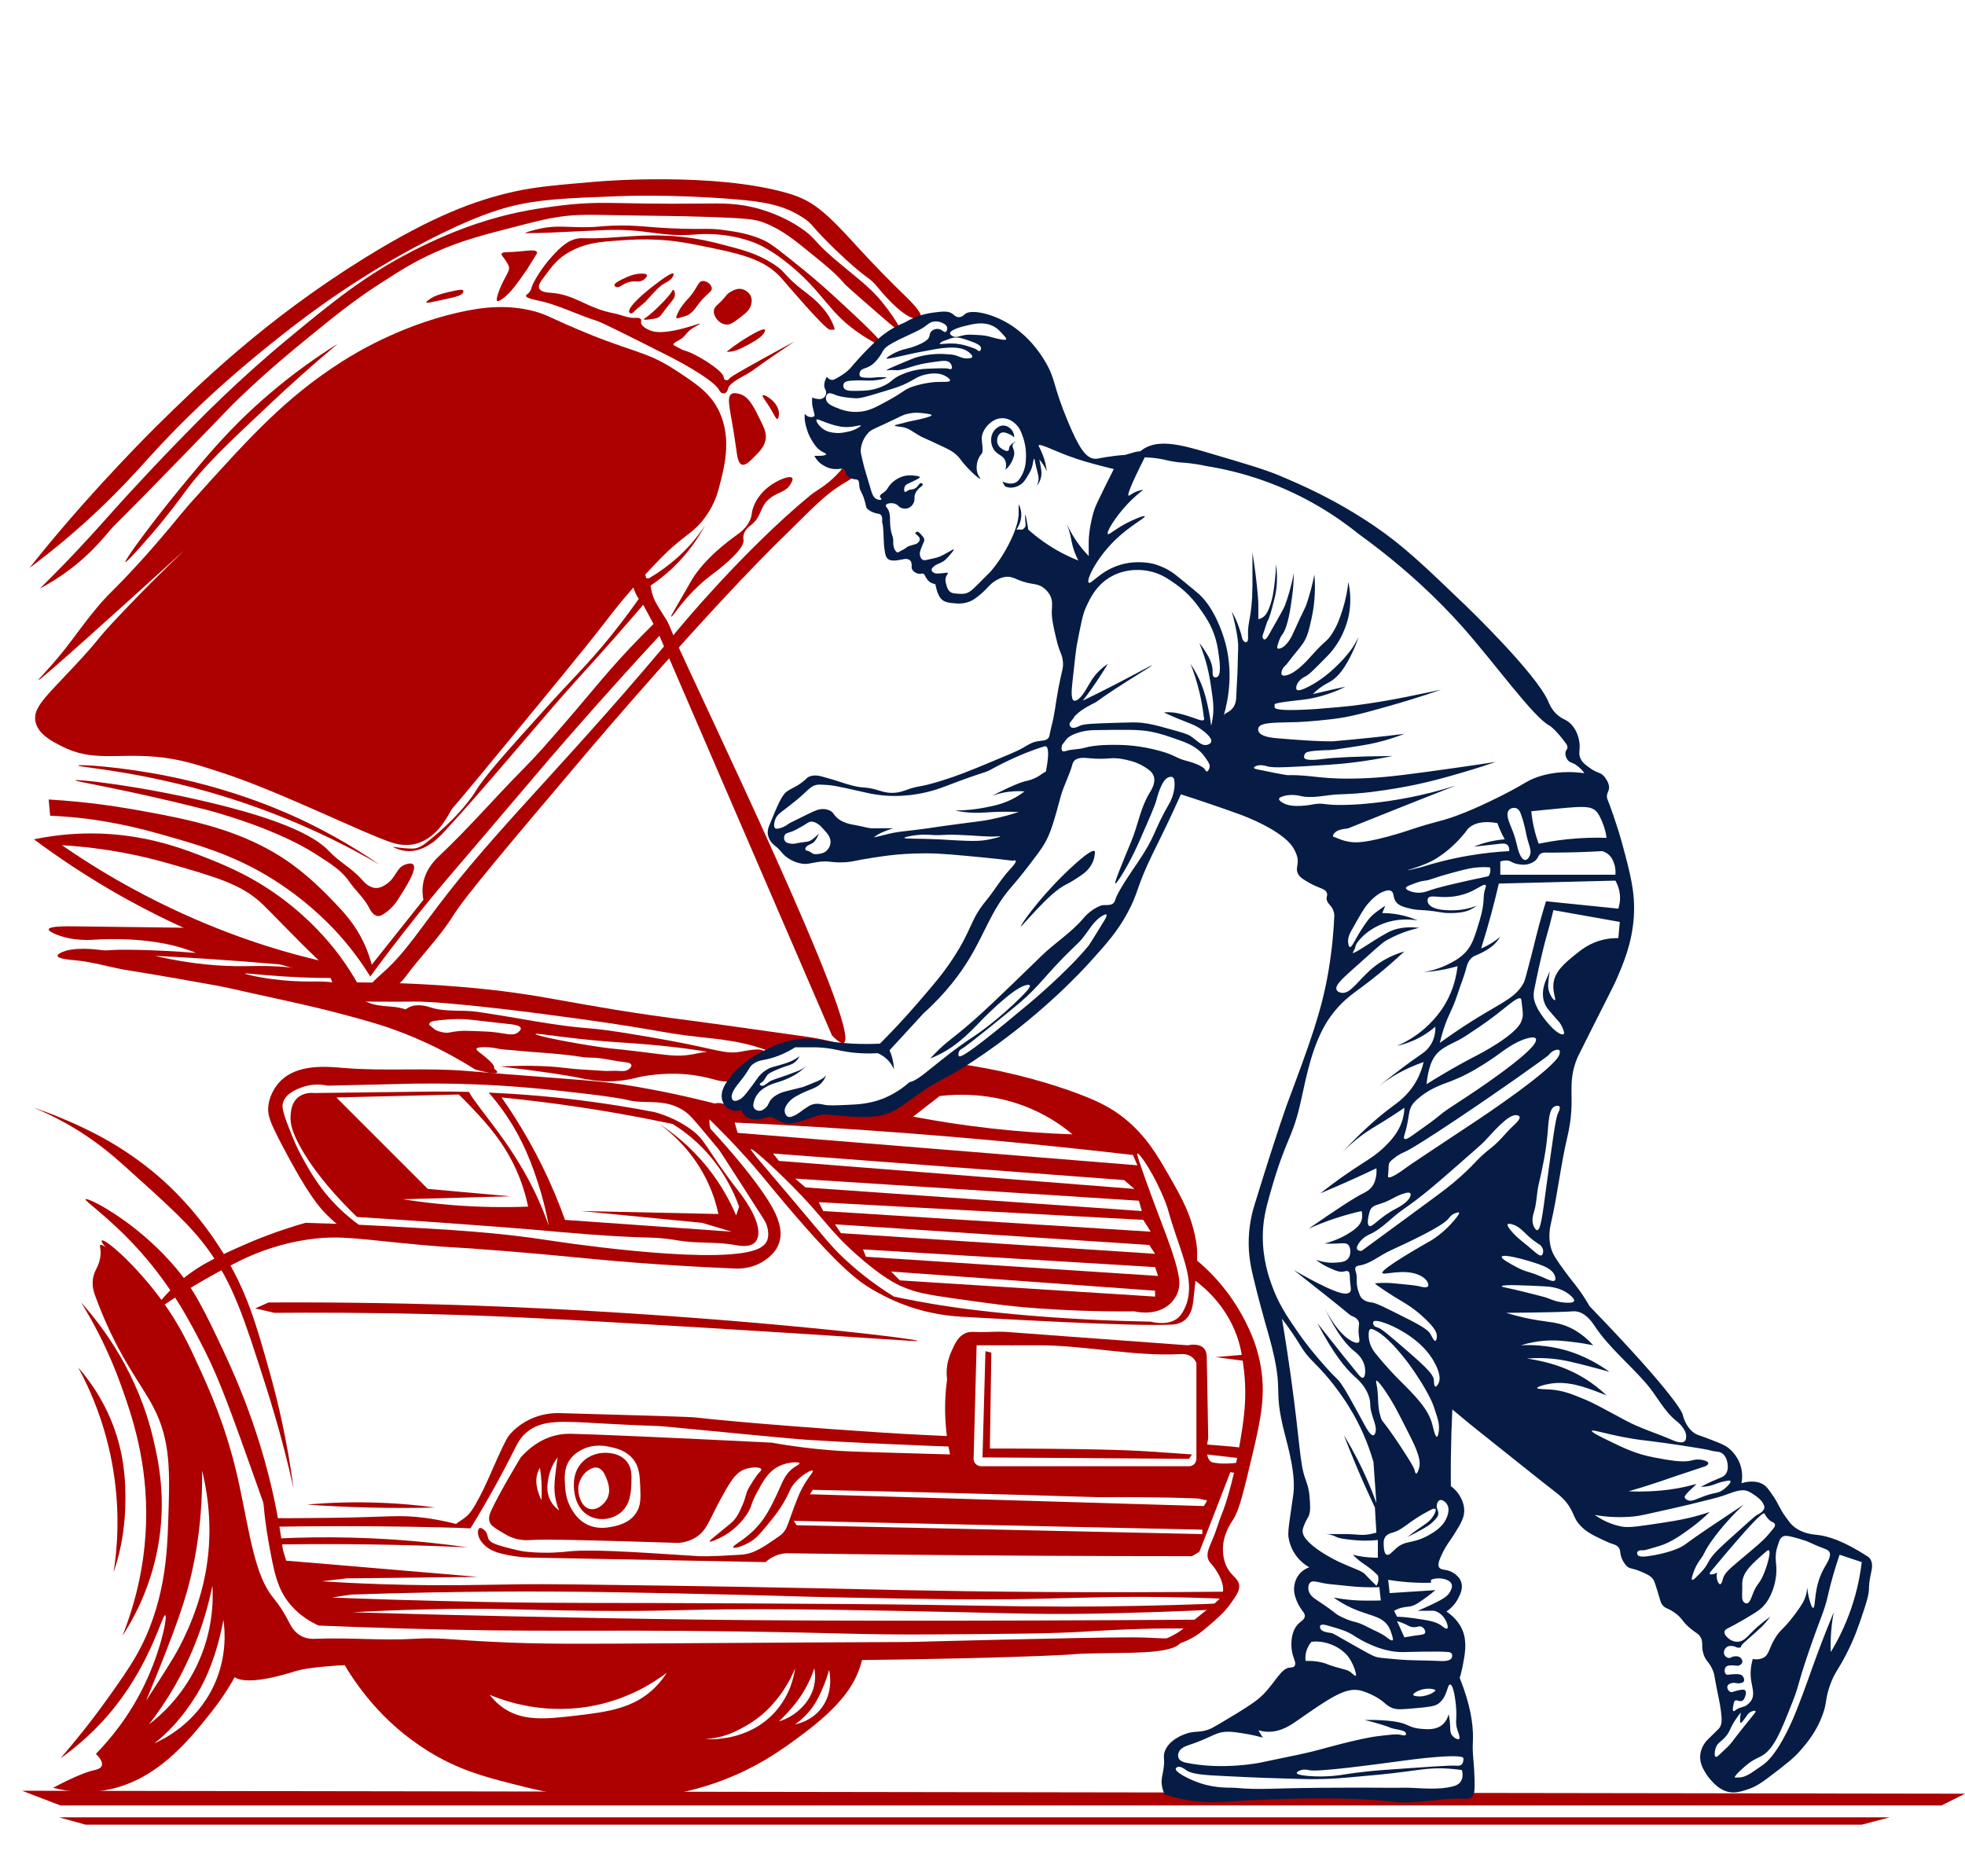 <svg viewBox="0 0 1332 1272" xmlns="http://www.w3.org/2000/svg">
  <defs>
    <style>
      .cls-1 {
        fill: #071c44;
      }

      .cls-2 {
        fill: #ad0000;
      }
    </style>
  </defs>
  <g data-sanitized-data-name="Ebene 3" data-name="Ebene 3" id="Ebene_3">
    <path d="M20,385c.38-.48.92-1.16,1.57-1.98,0,0,2.46-3.09,4.95-6.16,38.2-47.23,79.48-87.86,79.48-87.86,28.09-27.64,72.98-71.83,141-114,46.58-28.88,75.72-39.28,101-45,14.82-3.35,29.21-4.57,58-7,0,0,77.95-6.58,128,8,1.98.58,3.87,1.18,6,2,12.38,4.75,20.92,12,40,33,11.26,12.39,22.95,24.38,35,36,0,0,10.97,10.57,9,13-.21.26-1.02.79-2,1,0,0-.96.21-2,0-9.45-1.92-24-20-24-20-8.15-10.13-6.56-4.36-30-27-16.57-16-14.82-16.86-21-21-14-9.39-28.11-11.39-48-13-41.12-3.32-72.87-2.2-78-2-35.75,1.38-53.63,2.07-73,7-7.81,1.99-24.96,6.82-58,24-42.96,22.35-75.81,46.35-98,64-16.88,13.43-51.37,40.86-87,80-11.49,12.63-33.86,38.28-70,67-5.4,4.29-9.94,7.72-13,10Z" class="cls-2"></path>
    <path d="M26,461c-.15-.17,1.52-1.92,3.38-3.93,16.81-18.12,21.85-27.44,34.62-43.07,10.12-12.39,10.38-10.73,29-31,18.38-20.01,29.22-34.35,37-43,39.1-43.47,63.34-70.43,102-95,7.99-5.08,38.23-23.81,78-33,18.31-4.23,34.71-5.53,52-1,7.01,1.84,9.15,3.32,22,9,44.33,19.61,52.42,16.82,74,31,14.41,9.47,24.21,15.9,30,29,8.1,18.3,2.95,37.36-1,52-1.37,5.08-4.1,12.29-10,20-5.56,7.25-10.02,9.45-19,17-6.9,5.79-11.93,11.19-22,22-12.83,13.77-21.46,25.1-26,31-12.8,16.66-36.53,45.44-84,103-20.25,24.55-18.98,22.26-20,24-3.24,5.5-7.72,14.46-17,20-3.09,1.84-5.57,2.63-7,3-7.21,1.89-13.55.13-17-1-18.76-6.16-75.77-34.53-114-47-18.13-5.91-29.4-9.59-46-11-26.77-2.28-42.34,3.46-63-7-6.7-3.39-16.37-8.29-18-17-1.71-9.16,6.63-16.31,26-37,21.21-22.66,11.44-14.34,34-38,10.25-10.75,24.05-24.83,41-41-46.96,42.68-98.18,88.89-99,88Z" class="cls-2"></path>
    <path d="M496,267c-4.2,2.42-.53,11.14,3,37,.71,5.18,1.29,10.21,4,11,2.31.68,5.04-2.05,8-5,3.83-3.82,7.09-7.07,8-12,.82-4.45-1.12-8.3-5-16-3.81-7.55-6.91-13.5-13-15-1.82-.45-3.5-.86-5,0Z" class="cls-2"></path>
    <path d="M340,203c6.34-4.26,11.27-11.87,17-20l5-8c1.91-3.02,2.19-3.43,2-4-.87-2.62-8.81-.28-21,0-.66.02-2.62.05-3,1-.39.97,1.18,2.09,3,5,1.17,1.88,1.76,2.82,2,4,.47,2.32-.78,3.55-4,10-.72,1.44-1.88,3.82-3,7-1.82,5.16-1.23,5.83-1,6,.66.49,2.1-.4,3-1Z" class="cls-2"></path>
    <path d="M289,205c.26.69,3.31-.12,12-2,8.02-1.74,12.23-2.53,13-5,.19-.61.04-.92,0-1-.47-.86-2.44-.81-10,1-6.16,1.47-9.52,2.55-13,5-1.02.72-2.17,1.55-2,2Z" class="cls-2"></path>
    <path d="M495,198c-3.1,1.79-2.1,2.51-8,8-1.52,1.41-2.61,2.32-3,4-.52,2.23.56,4.2,1,5,1.26,2.31,3.84,4.63,7,5,3.02.35,5.34-1.43,10-5,3.62-2.78,5.97-4.63,7-8,.34-1.1,1.02-3.45,0-6-1.56-3.92-5.77-4.95-6-5-3.26-.74-5.93.81-8,2Z" class="cls-2"></path>
    <path d="M492.5,238.5c6.37-5.14,11.93-8.66,16-11,2.94-1.69,9.06-5.17,10-4,.22.27.1.71,0,1-1.15,3.41-6.51,6.56-11,9-6.7,3.65-9.92,4.9-14,5-.42,0-.77,0-1,0Z" class="cls-2"></path>
    <path d="M458.5,214.5c2.1-5.98,7-11,7-11,7.67-7.86,7.17-12.89,11-13,2.84-.08,5.93,2.61,6,5,.05,1.69-1.43,2.57-4,5-6.45,6.12-7.05,10.08-12,13-.91.54-2.61,1.03-6,2-.54.16-1.64.46-2,0-.06-.08-.23-.34,0-1Z" class="cls-2"></path>
    <path d="M437.5,215.5c4.27-2.71,15.71-13.88,18-18,.14-.25.56-1.05,1-1,.63.08.98,1.91,1,3,.04,2.38-1.43,3.85-4,7-5.31,6.52-5.31,7.99-8,9-1.38.52-2.96.73-5,1-1.37.18-3.84.51-4,0-.1-.32.73-.83,1-1Z" class="cls-2"></path>
    <path d="M426.5,211.5c-.58-1.25,1.28-5.43,13-15,.98-.8,15.51-12.6,17-11,.18.2.11.53,0,1-.68,2.89-4.03,4.51-5,5-4.2,2.15-7.18,5.48-13,12-2.67,2.99-6.2,5.13-9,8-.27.28-1.16,1.21-2,1,0,0-.61-.15-1-1Z" class="cls-2"></path>
    <path d="M434.5,185.5c-2.37.02-5.56.45-11,3-3.08,1.44-7.3,3.42-7,5,.11.58.79.9,1,1,2.15,1.01,4.06-1.63,8-3,5.04-1.75,7.58.6,11-2,.12-.09,2.42-1.86,2-3-.37-1-2.65-1.01-4-1Z" class="cls-2"></path>
    <path d="M562.5,223.5c-3.06,0-32-34-32-34-12.25-14.39-28.89-17.67-61-24-23.28-4.59-39.94-3.27-56-2-8.99.71-17.72,1.93-27,7-8.33,4.55-11.89,9.37-19,19-1.04,1.41-2.84,3.97-2,6,1.1,2.63,6,2.86,8,3,16.48,1.18,24.03,10.39,43,14,4.69.89,9.24,3.3,14,3,.7-.04,3.29-.26,4,1,.36.64,0,1.24,0,2,0,2.57,4.07,4.55,5,5,4.96,2.41,10.42,1.67,15,1,6.41-.94,13.73-3.28,16-4,1.37-.44,3.89-1.27,4-1,.11.26-2.23,1.15-5,3-5.18,3.47-4.44,5.36-9,8-1.94,1.13-4.13,1.97-4,3,.06.49.62.8,1,1,3.58,1.9,5.37,2.85,6,3,8.13,2,26.38,13.65,27,18,.04.26.15,1.49,1,2,.58.35,1.41.3,2,0,.66-.33.96-.93,1-1,.57-1.01,12.64-8.02,44-25-8.03,5.54-14.54,9.97-19,13-4.36,2.96-8.43,6.37-13,9-5.39,3.1-11.91,6.12-13,10-.14.5-.58,2.41-2,3-.92.38-1.87.05-2,0-1.3-.48-1.9-1.81-2-2-3.99-7.88-34-23-34-23-30.27-15.25-45.4-22.87-49-24-13.78-4.32-26.81-11.3-41-14,0,0-7.04-1.34-7-3,.01-.58.91-.81,2-2,1.42-1.56,1.79-3.28,2-4,.97-3.31,6.78-13.21,14-21,5.15-5.56,10.85-11.54,19-12,.8-.05,1.35-.02,2,0,10.5.35,20.52-.57,27-1,10.62-.7,23.61-1.56,39,0,12.28,1.25,21.43,3.57,27,5,14.73,3.79,24.26,6.25,35,13,10.5,6.6,6.3,7.34,23,20,2.65,2.01,10.91,8.17,16,17,1.83,3.17,3.72,7.51,3,8-.1.07-.21.03-1,0-1.13-.04-1.93,0-2,0Z" class="cls-2"></path>
    <path d="M584,227c-22.26-14.71-24.55-27-47-46-13.9-11.77-23.06-15.54-27-17-9.2-3.4-18.05-4.57-23-5-7.81-.68-13.66-.18-16,0-24.82,1.87-31.34-4.2-62-3-7.85.31-40.4,2-45,2-.9,0-2.4-.06-5,0-2.14.05-2.97.14-3,0-.08-.38,5.59-2.05,10-3,11.34-2.44,17.61-.82,32-1,8.26-.1,7.22-.65,17-1,18.38-.66,22.09,1.27,46,2,18.25.55,19.67-.46,30,1,8.2,1.16,16.99,2.4,27,7,4.92,2.26,12.68,8.54,28,21,7.81,6.35,14.72,12.47,25,22,12.36,11.46,28.35,26.28,27,28-.89,1.13-9.04-3.72-14-7Z" class="cls-2"></path>
    <path d="M602,210c-10.98-14.82-17.62-18.47-37-35-13.63-11.63-12.12-13.85-23-21-3.49-2.29-12.74-8.03-26-12-14.88-4.45-26.42-4.16-40-4-62.02.72-67.81-2.49-101,2-7.66,1.04-14.61,1.99-24,4-13.89,2.97-38.85,9.47-71,26-33.22,17.08-54.95,35.02-84,59-34.75,28.68-59.91,54.44-76,71-23.81,24.51-43,46-43,46-8.13,9.11-20.15,22.82-38,41-5,5.1-9.19,9.24-12,12,5.6-2.97,13.89-7.8,23-15,12.18-9.63,19.31-18.36,25-25,4.31-5.04-1.53,2.01,50-51,32.4-33.34,30.27-31.55,37-38,19.94-19.1,36.21-32.41,48-42,18.01-14.66,29.95-24.37,48-36,13.15-8.47,22.65-14.58,37-21,17.88-7.99,33.06-11.88,57-18,12.61-3.23,18.91-4.84,27-6,12.63-1.81,19.76-1.45,45-1,28.19.51,31.89.29,54,1,29.6.96,34.04,1.71,40,4,11.76,4.52,20.36,11.52,32,21,11.23,9.14,16.84,13.71,23,21,0,0,6.07,5.61,25,22,7.67,6.64,11.26,9.65,12,9,1.07-.93-4.23-8.92-8-14Z" class="cls-2"></path>
    <path d="M85,381c-.97-.79,18.11-26.9,38-51,16.96-20.55,31.87-38.61,55-59,13.58-11.97,30.46-25.16,51-38-18.02,15.08-32.82,28.5-44,39-31.25,29.34-46.88,44.01-60,62-2.07,2.83-10.46,14.49-23,29-4.78,5.53-16.29,18.58-17,18Z" class="cls-2"></path>
    <path d="M269,668c3.26-2.25,5.1-4.78,6-6,10.27-13.97,22.79-26.31,32-41,8.51-13.58,36.01-46.05,91-111,0,0,82.76-97.75,137-150,12.08-11.64,23.47-24.61,38-33,2.5-1.44,10.12-5.62,10-11-.05-2.03-1.19-4.45-3-5-3.32-1-7.11,4.9-13,11-7.49,7.75-13.4,10.2-18,14-44.48,36.78-87,88-87,88-73.85,88.95-118.45,130.58-158,181-19.45,24.79-28.79,40.38-44,54-2.59,2.32-13.44,11.83-12,14,.28.42.96.47,4,0,8.3-1.29,12.6-1.96,17-5Z" class="cls-2"></path>
    <path d="M51,529c-.14.89,33.73,5.96,89,20,0,0,44.98,11.43,74,30,11.42,7.31,17.66,11.3,23,19,4.07,5.86,9.66,10.7,13,17,.96,1.81,2.86,5.64,6,6,1.08.12,2.36-.15,5-2,5.08-3.55,7.85-7.77,8-8,6.17-9.58,14.17-22.02,11-25-1.24-1.16-3.67-.41-5,0-6.63,2.04-6.31,9.45-14,14-1.59.94-3.48,2.03-6,2-4.95-.05-8.55-4.34-10-6-6.37-7.3-15.42-11.89-22-19-14.18-15.32-53.36-26.42-81-33-49.42-11.77-90.85-15.98-91-15Z" class="cls-2"></path>
    <path d="M53,519c-.16,1.17,42.64,3.58,99,21,40.24,12.44,70.66,27.36,87,36,7.47,3.95,13.62,7.45,18,10-12.18-8.37-28.98-18.87-50-29-12.86-6.2-46.64-21.58-94-31-32.05-6.38-59.87-7.94-60-7Z" class="cls-2"></path>
    <path d="M33,542c24.72,1.49,44.92,4.48,59,7,36.27,6.48,73.76,13.54,106,37,11.9,8.66,21.44,18.36,25,22,9.56,9.79,17.76,18.33,24,32,2.59,5.68,4.11,10.63,5,14,11.67-14.67,23.33-29.33,35-44-.55-2.82-1.02-7.1,0-12,2-9.58,8.5-15.64,11-18,19.9-18.76,37.75-39.58,57-59,9.04-9.11,15.36-16.41,28-31,19.14-22.1,30.12-36.71,52-59,3.36-3.42,6.16-6.19,8-8-2.33-4.33-4.67-8.67-7-13-1.34,1.58-3.44,4.02-6,7-20.42,23.7-35.71,40.28-40,45-19.77,21.73-62.68,73.76-89,102-3.83,4.1-12.52,13.17-24,13-4.73-.07-8.57-1.69-11-3,3.27.52,6.01.82,8,1,5.46.49,7.01.24,8,0,.81-.19,3.21-.84,6-3,24.31-18.8,34-35,34-35,6.51-10.89,20.68-26.59,49-58,20.04-22.22,31.59-32.5,51-58,4.73-6.22,8.5-11.46,11-15-2.47-3.65-3.51-6.93-4-9-.23-.96-2.39-10.16,1-12,1.08-.59,2.34-.2,3,0,2.65.81,4.58,3.53,5,7h2c13.21-7.84,25.96-18.49,36-33,.69-1,1.36-2,2-3-4.39,8.23-11.3,18.83-22,29-5.18,4.93-10.32,8.87-15,12,.22,1.58.54,3.26,1,5,1.27,4.78,3.26,8.05,9,17,2.85,4.45,3.28,6.74,6,13,15.54,35.8,128.2,267.78,115,275-.76.42-2.62.45-8-5-39-90.33-78-180.67-117-271-32.49,35.15-57.71,63.9-75,84-11.73,13.63-10.45,12.4-40,47-25.41,29.76-34.68,40.41-48,57-14.56,18.13-25.88,33.27-33,43-4.56-7.37-11.09-16.85-20-27-4.74-5.4-18.43-20.41-40-35-28.75-19.46-54.57-26.72-84-35-26.34-7.41-46.21-9.92-58-11-6.14-.56-11.3-.85-15-1-.33-3.67-.67-7.33-1-11Z" class="cls-2"></path>
    <path d="M455,418c.99.79,9-14.39,27-28,3.23-2.44,22.95-17.06,22-24-.05-.36-.27-1.51,0-3,.69-3.82,3.91-6.16,5-7,8.12-6.28,5.35-12.98,14-19,5.32-3.7,9.9-3.62,13-9,.55-.95,1.75-3.03,1-4-1.48-1.92-10.01,1.32-16,6-1.72,1.34-8.71,6.96-11,16-.64,2.53-.28,2.81-1,5-2.15,6.5-7.38,10.11-10,12-4.4,3.17-20.8,14.97-30,30-.53.87-.16.31-4,7-8.76,15.26-10.41,17.67-10,18Z" class="cls-2"></path>
    <path d="M517,268c-.75.77,2.38,3.64,7,12,1.22,2.21,2.2,4.17,3,4,.81-.17,1.07-2.46,1-4-.23-4.92-4.15-8.27-5-9-1.94-1.66-5.29-3.73-6-3Z" class="cls-2"></path>
    <path d="M130,629c-34.12-.42-60.86-.73-79-1-5.12-.07-17.65-.26-18,2-.07.49.38,1.37,4,3,11.88,5.33,25.67,4.19,28,4,0,0,24.09-1.92,48,3,8.76,1.8,15.68,4.27,20,6-15.24-1.22-28.15-1.76-38-2-25.02-.61-19.19.93-27,0-3.11-.37-18.81-2.38-27,2-1.2.64-2.07,1.33-2,2,.2,2.05,8.93,2.73,12,3,12.5,1.12,24.58,5.16,37,7,0,0,14.29,2.11,58,10,7.41,1.34,14.1,2.97,27.53,5.93,28.47,6.26,42.71,9.39,56.47,13.07,18.03,4.83,29.87,8,45,14,20.64,8.19,36.55,17.34,47,24,11.72,3.21,14.6,2.91,15,2,1.25-2.88-22.33-11.86-47-33-3.92-3.36-6.34-5.72-11-8-11.88-5.82-19.09-1.75-31-7-8.06-3.55-5.89-5.91-14-10-10.76-5.42-17.44-2.71-37-4-17.39-1.15-31.06-4.55-31-5,.05-.41,11.32,1.01,27,2,15.92,1,29.05,1.1,38,1-4.62-1.44-11.51-3.38-20-5-20.59-3.92-35.82-3.09-46-3-14.21.13-34.47-1.04-60-7,11.53.57,23.2,1.23,35,2,17.66,1.15,35,2.49,52,4" class="cls-2"></path>
    <path d="M44,759c13.24,5.69,38.34,16.71,64,39,6.58,5.72,25.68,23.01,43,51,16.51,26.68,22.81,49.19,32,82,5.29,18.89,11.64,45.41,16,78-3.72-16.63-9.72-41.01-19-70-14.58-45.57-21.87-68.35-39-92-11.72-16.18-26.48-29.45-56-56-8.83-7.94-19.91-17.48-36-27-10.32-6.11-19.45-10.29-26-13,5.31,1.77,12.58,4.38,21,8Z" class="cls-2"></path>
    <path d="M58,813c1.19-1.59,32.94,14.27,59,44,14.58,16.64,21.39,31.09,35,60,21.47,45.6,30.43,83.09,34,100,3.78,17.89,5.83,33.08,7,44-4.3-12.8-10.79-31.89-19-55-16.61-46.75-25.11-70.52-35-90-10.44-20.56-23.42-45.69-48-72-18.55-19.86-33.86-29.85-33-31Z" class="cls-2"></path>
    <path d="M69,841c2.06-1.78,23.66,17.12,41,41,11.76,16.2,18.13,29.94,25,45,6.95,15.23,17.37,38.36,25,70,7.25,30.07,10.59,62.01,21,80,4.25,7.35,8.01,9.47,14,21,1.92,3.7,4.04,8.31,9,11,4.19,2.28,8.36,2.07,10,2,22.31-.98,44.71,1.32,67,0,16.8-1,20.71.41,52,2,33.51,1.7,56.53,1.48,130,1,159.01-1.04,147.08-.65,160-1,0,0,110.71-3,144-3,16.61,0,23.6,1.56,30,0,.95-.23,4.33-1.12,5,0,.63,1.05-1.4,3.33-2,4-7.05,7.92-38.24,6.12-64,7-7.9.27-6.44.49-17,1-80.81,3.9-220,4-220,4-185.07.13-277.6.19-299,7-4.68,1.49-36.55,11.84-43,2-4.28-6.53,6.16-16.53,10-35,4.24-20.37-2.52-36.76-8-52-22.97-63.83-10.31-70.13-31-117-25.21-57.1-61.64-87.71-59-90Z" class="cls-2"></path>
    <g>
      <path d="M559,705c-6.17-1.31-10.77-1.97-11-2-48.56-6.9-72.85-10.22-79-11-84.95-10.83-96.94-18.03-157-23-30.05-2.49-54.58-2.96-70-3-2.55-4.46-6.17-10.38-11-17-4.17-5.72-16.14-21.43-36-37-21.5-16.86-41.17-24.88-54-30-16.44-6.56-43.14-16.93-79-17-16.08-.03-29.48,2.01-39,4,36.13,26.88,69.4,44.98,95,57,32.93,15.46,60.95,24.52,76,29,11.95,3.56,22.23,6.17,30,8-.31-.85-.62-1.7-.93-2.56,4.72,9.7,2.94,18.61,7.93,20.56,3.03,1.18,4.58-1.74,16-2,1.36-.03,2.34-.01,3,0,10.61.19,28.67,0,32,0,20.81,0,77.85,7.33,83,8,81.98,10.62,79.81,12.88,109,16,14.5,1.55,29.25,3.15,43,8,2,.71,8.19,3.04,15,1,3.15-.94,5.16-2.44,6-3,12.34-8.31,40.83,2.58,41,2,.09-.3-7.51-3.36-20-6ZM89,602c-12.62-6.9-28.81-16.43-47-29,29.87,1.76,54.05,7.16,71,12,33.94,9.69,50.91,14.53,65,28,5.75,5.5,24.15,24.92,38,38,.03.03.07.06.1.09-4.38-1.04-9.86-2.39-16.1-4.09-20.77-5.65-62.44-18.45-111-45Z" class="cls-2"></path>
      <path d="M502,713c-8.84,1.49-12.77-.38-35-5,0,0-18.29-3.8-45-8-24.83-3.91-22.73-2.04-49-6-16.84-2.54-23.01-4.1-49-8-10.59-1.59-21.8.28-32-3-2.02-.65-9.07-3.06-15,0-.99.51-2.69,1.42-3,3-.7,3.63,6.61,7.57,10,9,3.01,1.27,6.37,2,7,1,.32-.52-.29-1.14,0-2,.51-1.51,3.2-1.9,4-2,13.2-1.73,21-1,21-1,9.02.84,17.99,2.09,27,3,4.23.43,9.59.93,10,3,.27,1.36-1.71,2.79-2,3-3.14,2.28-6.7.98-14,0-4.71-.64-8.14-.76-15-1-5.28-.19-7.92-.28-11,0-5.88.54-6.56,1.49-10,1-4.85-.69-7.82-3.2-9-2-.85.86-.04,2.91,0,3,1.76,4.28,8.2,3.05,15,7,4.17,2.42,2.67,3.42,9,9,5.16,4.55,14.78,11.51,18,9,.86-.67.98-1.8,1-2,.11-1.02-.24-2.93-8-9-2.68-2.1-4.26-3.15-4-4,.22-.7,1.56-.89,3-1,5.45-.41,9.84.58,12,1,3.29.64,6.67.65,10,1,9.51,1,13.81,1.15,24,2,24.24,2.03,19.66,2.87,29,3,7.4.1,14.64,2.21,22,3,1.23.13,4.62.48,5,2,.27,1.08-1.09,2.38-2,3-2.13,1.47-4.51,1.17-7,1-3.33-.23-6.68.26-10,0-8.67-.68-17.38-.9-26-2-8.79-1.12-22.49-2.01-44-1,27.64,3.26,45.04,5.83,55,8,.68.15,11.79,2.58,22,2,4.5-.26,9-1,9-1,4.69-.78,8.03-1.83,9-2,5.94-1.07,19.99-3.5,37-1,14.87,2.18,18.57,6.15,26,3,4.96-2.11,10.82-7.06,10-11-.09-.42-.29-.99-.97-1.73,1.35,0,2.68-.09,3.97-.27,1.88-.26,7.01-1.04,8-4,.06-.19.4-1.19,0-2-1.48-3.02-11.78-.71-16,0ZM468,715c-9.34,1.43-14.96.36-34-2-20.02-2.48-15.89-1.56-26-3-21.33-3.04-45.17-7.92-45-9,.17-1.1,25.11,3.84,62,6,0,0,25.18,1.48,48,5,.15.02,2.14.34,3.56.58.47.08.91.15.91.15,0,0,.77.13,1.53.27.07.01.16.04.27.07-5.03.48-6.52,1.21-11.27,1.93Z" class="cls-2"></path>
    </g>
    <path d="M102,891c3.51-5.14,9.01-12.33,16.95-19.68,13.49-12.49,26.44-18.43,44.05-26.32,10.87-4.87,25.71-10.8,44-16,11.5.29,28.88.85,50,2,48.66,2.65,79.56,4.33,116,10,0,0,104.53,16.27,137,7,2.09-.6,8.05-2.3,10-7,1.38-3.32.49-7.47.31-8.28-.64-2.96-1.89-5.03-2.31-5.72-2.89-4.68-21.4-33.53-47-73,30.86,32.05,51.39,59,56,72,1.15,3.24,3.53,9.94,1,17-2.14,5.98-6.78,9.37-9,11-7.83,5.73-16.35,6.08-20,6-28.87-1.19-52.28-2.79-68-4-33.77-2.6-44.63-4.34-90-8-39.73-3.2-30.76-1.81-55-4-42.32-3.83-54.29-6.68-75-4-20.83,2.7-37.07,9.26-47,14-10.43,5.14-21.51,11.09-33,18-10.55,6.34-20.21,12.74-29,19Z" class="cls-2"></path>
    <path d="M488,749c-12.55-3.29-31.57-7.9-55-12-27.92-4.89-33.58-4.08-117-11-27.58-2.29-55.42.32-83-2-11.47-.96-31.3-2.95-43,9-1.24,1.27-6.74,7.14-8,16-.96,6.74,1.03,11.77,9,27,17.85,34.1,25.59,42.69,31,48,3.66,3.59,6.88,6.3,9,8,7.9,2.8,17.15,5.69,18,4,.81-1.61-6.79-5.7-16-14-15.36-13.83-23.43-28.71-29-39-3.14-5.8-4.76-9.87-8-18-4.94-12.42-4.96-15.39-4-18,2.26-6.14,9.39-8.7,13-10,7.36-2.65,13.9-1.68,17-1,14.33-.33,28.67-.67,43-1,21.59-.74,39.95-.49,54,0,30.67,1.07,53.7,3.69,74,6,40.12,4.57,29.91,5.59,43,6,8.96.28,17.15-.09,26,5,4.5,2.59,6.92,5.29,15,15,0,0,22.67,27.25,23,27,.29-.22-24.58-24.94-18-39,1.42-3.03,3.97-4.88,6-6Z" class="cls-2"></path>
    <path d="M182,883c43.05-.23,98.48.28,163,3,150.35,6.33,277.12,21.55,277,23-.06.69-28.71-1.9-146-9-109.34-6.62-146.26-8.12-180-9-46.94-1.23-85.25-1.2-110-1-4.33-1-8.67-2-13-3,3-1.33,6-2.67,9-4Z" class="cls-2"></path>
    <path d="M811,843c-2.86-18.52-10.02-31.05-18-45-8.25-14.43-15.99-27.97-31-40-8.61-6.9-18.09-12.08-38-19-18.97-6.59-46.93-14.58-83-19-1.6,1.91-4,4.7-7,8-4.61,5.07-12.62,13.87-18,18-13.11,10.08-22.28,1.41-59,9-7.59,1.57-10.45,2.61-17,3-2.86.17-15.12.73-32-4-13.96-3.91-20.22-8.46-25-5-2.75,1.99-3.65,5.45-4,8,3.31,3.2,8.21,8.02,14,14,19.95,20.61,25.98,29.8,46,53,31.71,36.76,43.56,45,52,50,11.85,7.03,22,10.65,26,12,18.02,6.06,32.41,6.57,41,7,17.51.88,108.83,6.36,136,5,1.68-.08,5.62-.33,9-3,4.8-3.79,5.59-10.23,6-14,2.17-19.95,3.25-29.92,2-38ZM637,743c13.58-1.54,39.7-2.41,67,11,9.37,4.6,16.98,9.96,23,15-17.12-.57-35.52-1.81-55-4-18.9-2.12-36.61-4.88-53-8,6-4.67,12-9.33,18-14ZM498,761c37.15,1.74,75.16,4.05,114,7,53.73,4.09,105.76,9.15,156,15,1,2.33,2,4.67,3,7-90.33-7.33-180.67-14.67-271-22-.67-2.33-1.33-4.67-2-7ZM587,852c-.67-1.67-1.33-3.33-2-5l198,12c.67,2,1.33,4,2,6-66-4.33-132-8.67-198-13ZM783,875v4c-57.67-3.67-115.33-7.33-173-11l-6-6c59.67,4.33,119.33,8.67,179,13ZM570,836c-1.33-2-2.67-4-4-6,71,4.67,142,9.33,213,14,1.33,2,2.67,4,4,6-71-4.67-142-9.33-213-14ZM558,821l-3-6c73.33,4,146.67,8,220,12,1.67,2.67,3.33,5.33,5,8-74-4.67-148-9.33-222-14ZM546,805c-2.33-2-4.67-4-7-6,77.67,5,155.33,10,233,15,.67,2.33,1.33,4.67,2,7-76-5.33-152-10.67-228-16ZM528,787c-1.33-1.67-2.67-3.33-4-5,79.33,6,158.67,12,238,18,2.33,2,4.67,4,7,6-80.33-6.33-160.67-12.67-241-19ZM803,887c-.82,1.68-1.98,4.08-4,6-6.4,6.07-17.32,3.43-19,3-24.77-.47-56.98-1.75-92-5-33.48-3.11-54.21-6.6-67-9-6.24-1.17-11.42-2.24-15-3-9.43-5.82-21.47-14.23-34-26-8.5-7.99-11.28-11.92-35-40-21.46-25.4-28.65-33.37-28-34,.88-.85,15.55,12.45,28,25,22.18,22.36,24.13,29.06,43,46,17.79,15.97,27.89,20.63,31,22,9.42,4.15,17.05,5.59,34,8,26.23,3.73,39.35,5.6,59,7,17.16,1.23,39.18,2.24,65,2,2,.45,15.06,3.19,24-5,2.86-2.62,4.33-5.48,5-7,2.5-5.72,2.07-11.88-4-30-1.47-4.39-4.33-11.99-10-27-1.89-5-4.16-11.01-7-19-4.42-12.46-6.63-18.68-6-19,1.37-.68,11.72,14.33,19,33,2.52,6.46,1.01,3.97,6,19,5.54,16.7,10.28,28.43,10,40-.09,3.76-.73,8.33-3,13Z" class="cls-2"></path>
    <path d="M810,868c7.37,5.52,19.63,16.38,27,34,3.91,9.34,4.96,17.03,6,25,2.73,20.94-.07,37.07-3,54-.6,3.47-5.1,29-12,46-1.86,4.59-3.16,9.4-5,14-3.28,8.17-5.53,11.74-4,16,.98,2.73,2.36,2.91,5,7,1.64,2.55,5.84,9.07,5,15-.56,3.95-3.14,6.21-13,14-9.56,7.56-14.07,11.68-18,14-11.85,7.01-20.24,7.88-20,9,.31,1.48,15.26,2.12,29-5,5.41-2.8,9.12-6.03,16-12,5.4-4.69,8.92-8.48,12-13,3.48-5.1,5.21-7.65,5-11-.34-5.35-5.71-6.27-9-14-1.81-4.25-1.93-7.95-2-10-.34-10.18,5.15-18.13,7-21,4.1-6.37,7.06-18.91,13-44,5.54-23.43,9.55-41.17,5-63-1.25-5.99-2.83-10.81-4-14-3.94-10.4-10.83-24.72-23-39-6.86-8.05-13.85-14.28-20-19,1,5.67,2,11.33,3,17Z" class="cls-2"></path>
    <path d="M188,1043c32.33-1.58,67.52-1,105,3,8.17.87,16.17,1.88,24,3-21.72-.99-44.07-1.68-67-2-20.12-.28-39.8-.27-59,0-1-1.33-2-2.67-3-4Z" class="cls-2"></path>
    <path d="M186,1035c29.65-.48,60-.5,91,0,14.15.23,28.15.57,42,1-6.59-2.13-17.39-5.19-31-7-17.9-2.38-24.32-.41-65,0-24.72.25-37.07.38-37.09,0,0-.18,1.51-.61,2.09,0,.59.61.25,2.32-2,6Z" class="cls-2"></path>
    <path d="M208,1020c3.32-.29,7.84-.65,13.2-.95,16.66-.91,30.93-.62,41.8-.05,9.05.47,19.85,1.36,32,3-14.36.35-29.38.38-45,0-14.56-.36-28.57-1.05-42-2Z" class="cls-2"></path>
    <path d="M178,1010c.74,14.42,2.45,26.35,4,35,3.74,20.9,5.95,32.43,15,43,6.44,7.52,13.89,11.7,19,14,12.21.51,32.27,1.29,57,2,94.8,2.74,121.63.56,227,2,73.06,1,81.57,2.34,134,2,53.58-.35,80.38-.53,103-2,0,0,30.73-2,54-2,10,0,15,0,15,0,1.08.23,2.91.67,5,0,3.06-.98,4.91-3.78,6-6-183.66,1.2-283.35.72-341,0-93.26-1.16-186.5-3.59-186.5-3.59-21.66-.56-39.33-1.08-50.5-1.41,11.92-.66,29.59-1.5,51-2,45.87-1.08,61.9.49,110,1,60.48.64,61.68-1.55,138-1,19.67.14,35.45.43,67,1,77.55,1.4,93.93,2.55,132,2,34.08-.49,69-2,69-2,8.63-.37,15.85-.73,21-1v-4c-17.04.7-43.92,1.63-77,2-43.62.49-71.13-.29-120-1-33.42-.49-62.95-.66-122-1-102.46-.59-121.54.09-180-1-44.67-.83-80.76-2.11-103-3,4.33-.67,8.67-1.33,13-2,40.15-1.38,73.16-1.84,96-2,55.08-.38,100.04.62,160,2,46.45,1.07,43.71,1.34,79,2,58.87,1.1,88.3,1.64,123,1,37.35-.69,62.39-2.17,109-1,12.26.31,22.34.71,29,1,.67-1.67,1.33-3.33,2-5-94.45.96-169.94.07-223-1-34.69-.7-81.79-1.92-158-3-56.78-.81-85.16-1.21-101-1-27.84.37-54.23,1.28-94,0-17.73-.57-32.3-1.39-42-2,5.67-.67,11.33-1.33,17-2,29.67-.33,59.33-.67,89-1-43.33-3.67-86.67-7.33-130-11-1.28-4.3-2.61-8.63-4-13-3.84-12.1-7.85-23.77-12-35Z" class="cls-2"></path>
    <path d="M319,1036c12.86-21,21.96-38.05,28-50,3.78-7.49,5.48-11.22,10-15,10.5-8.79,23.9-7.54,51-6,29.23,1.66,37.41,1.56,42,2,57.97,5.57,86.95,8.4,96,9,27.88,1.85,62.8,3.29,80,4,10.72.44,19.67.77,26,1,1-2.33,2-4.67,3-7-3.43-.11-8.85-.31-15.49-.58,0,0-22.13-.93-44.51-2.42-88.43-5.88-123-10-123-10-4.08-.53-33.39-1.35-92-3-2.63-.07-9.81-.21-18,3-9.31,3.65-14.74,9.58-16,11-1.85,2.09-3.17,4.05-9,17-5.48,12.17-7.32,17.11-12,26-4.59,8.72-6.83,11.57-10,14-3.12,2.39-6.26,3.69-6,5,.31,1.58,5.32,1.96,10,2Z" class="cls-2"></path>
    <path d="M848,918c-7.03.59-14.06,1.17-21.09,1.76-.97.08-1.94.16-2.91.24,6.97.92,12.14,1.61,15,2,6.62.9,10.31,1.41,11,0,.51-1.05-.84-2.77-2-4Z" class="cls-2"></path>
    <path d="M846,984c-.83-2.43-5.36-2.91-19-4-3.69-.29-8.06-.63-13-1-2.61,2.18-2.57,5.62-1,7,1.14,1,3.2,1.02,5,0,8.67,1,17.33,2,26,3,2.2-2.55,2.31-4.08,2-5Z" class="cls-2"></path>
    <g>
      <path d="M408,985c-2.27.21-8.97,1.21-14,7-5.05,5.81-5.01,12.56-5,15,0,1.91.08,15.73,11,21,6.62,3.19,14.6,1.99,20-2,7.5-5.54,7.8-14.85,8-21,.16-4.89.32-9.75-3-14-5.35-6.85-15.13-6.18-17-6ZM411,1017c-1.97,3.1-6.34,6.94-11,6-5.62-1.14-7.88-8.47-8-13-.16-6.1,3.48-11.68,8-14,1.11-.57,2.92-1.47,5-1,3.47.78,5.11,4.8,6,7,1.03,2.54,3.71,9.15,0,15Z" class="cls-2"></path>
      <path d="M843,992c-.71-1.06-2.56-.4-8,0-4.96.37-7.72.14-9,0-2.71-.29-4.07-.43-5-1-4.78-2.91-2.3-14.64-2-16-.41-27.17-.87-47.35-1-55-.02-1.1-.06-3.94-2-6-2.88-3.07-8.19-2.51-11-2-64.23-4.77-110.99-8.08-122-9-6.98-.58-14.01.28-21,0-3.02-.12-5.34-.27-8,1-4.58,2.18-6.71,6.9-9,12-2.3,5.12-2.88,9.12-3,10-.5,3.66-.3,6.78,0,9-1.13,8.3-1.8,18.47-1,30,.54,7.84,1.67,14.88,3,21-12.26-.34-24.26-.69-35-1-30.8-.9-37.98-1.14-48-2-9.09-.78-22.17-2.19-38-5-70.16-3.48-122.06-5.75-136-6-1.68-.03-5.35-.07-10,1-11.27,2.6-19.19,9.64-24,15-1.02,1.68-14.62,24.26-20,36-.78,1.71-2.18,4.92-1,8,.83,2.16,2.9,3.47,7,6,3.87,2.39,6.39,3.94,10,5,5.27,1.54,9.66,1.1,11,1,8.34-.65,45.21.22,100,2,2.97-.28,7.54-1.12,12-4,8.06-5.21,8.7-12.58,20-32,4.49-7.72,7.6-12.07,13-14,4.37-1.56,10.44-1.61,11,0,.25.72-.69,1.54-2,3,0,0-1.96,2.19-6,9-2.96,4.98-1.81,5.95-5,13-1.95,4.32-2.93,6.48-5,9-2.31,2.81-3.97,3.65-14,12-2.03,1.69-3.19,2.68-3,3,.37.63,5.75-1.54,10-4,8.53-4.95,13.37-11.61,15-14,4.04-5.95,2.42-6.48,7-15,4.15-7.73,7.75-14.42,15-18,6.25-3.09,13.67-3.1,14-2,.19.61-1.86,1.47-4,3-5.5,3.92-7.42,9.2-10,15-1.14,2.56-5.47,12.3-10,19-9.24,13.67-21.87,18.45-21,20,.6,1.07,6.86-.78,12-4,3.87-2.42,6.3-5.32,11-11,4.1-4.96,7.4-8.95,11-15,4.76-8,4.13-9.66,8-14,4.82-5.41,11.18-8.89,12-8,.57.62-1.87,2.99-5,8-4.03,6.45-6.21,12.5-10,23-2.29,6.36-2.98,9.11-6,12-.86.83-2.91,2.22-7,5-4.87,3.31-7.03,4.48-8,5-2.27,1.2-4.22,2.22-7,3-2.74.77-4.92.93-6,1-21.52,1.42-28,1-28,1-50.29-3.26-75.43-4.9-91-3-.18.02-11.82,1.44-26,0-4.12-.42-7.41-1.28-14-3-8.45-2.21-11.01-3.62-12-6-.66-1.59-.43-3.17-2-5-1.02-1.19-2.88-2.57-4-2-1.01.51-1,2.38-1,3,.02,4.52,3.82,7.96,5,9,3.53,3.11,7.31,4.28,10,5,5.07,1.36,12.83,2.92,23,3,52.33,1,104.67,2,157,3,1.28-1.18,3.26-2.75,6-4,3.22-1.47,6.13-1.88,8-2,27,.39,54,.72,81,1,64.67.66,129.33.99,194,1,1.67-1,3.33-2,5-3,3-7.67,6-15.33,9-23,4-10.33,8-20.67,12-31,.84.27,2.8.75,5,0,.73-.25,2.02-.71,3-2,.73-.95,1.72-2.93,1-4ZM367,1017c-.59-1.22-1.33-2.92-2-5-.41-1.27-.82-2.55-1.1-4.25-.26-1.57-.69-4.36.1-7.75.29-1.23.84-3.02,2-5,.44,2.77.79,5.78,1,9,.31,4.76.25,9.12,0,13ZM373,1017c-3.1-6.17-1.8-12.25-1-16,1.25-5.85,3.9-10.22,6-13-.26,1.61-.63,4.04-1,7-.96,7.76-1.48,12-1,17,.27,2.83.98,7.02,3,12-1.69-1.24-4.23-3.47-6-7ZM431,1026c-4.62,6.69-12.37,8.26-16,9-2.96.6-10.53,2.13-18-2-4.99-2.76-7.54-6.73-9-9-4.27-6.66-4.76-13.13-5-17-.34-5.51-.71-11.39,3-17,2.7-4.08,6.26-6.06,8-7,8.5-4.59,17.14-2.65,20-2,3.81.86,10.32,2.33,15,8,4.45,5.39,4.69,11.47,5,19,.31,7.56.52,12.89-3,18ZM660,988c.67-25.33,1.33-50.67,2-76,17.97.06,32.25.03,41,0,32.39-.12,64.65,7.64,97,6,1.17-.06,4.96-.34,8,2,1.54,1.19,2.45,2.71,3,4v65c0,.32-.11,2.57-2,4-1.21.92-2.51,1-3,1h-140c-.14.02-3.2.35-5-2-1.3-1.69-1.06-3.61-1-4ZM815,1040c-91.67-2-183.33-4-275-6-.67-1-1.33-2-2-3,92.33,2,184.67,4,277,6v3ZM816,1021c-89-2.67-178-5.33-267-8,.67-1,1.33-2,2-3,29.34.59,58.67,1.26,88,2,35.33.89,70.66,1.89,106,3,38.28-.29,66.15.66,68,1,.6.11,3.43,1.07,4.73.94.06,0,.19-.02.27.06.4.38-.85,2.36-2,4Z" class="cls-2"></path>
    </g>
    <path d="M668,916c-.67,24-1.33,48-2,72,46.67.33,93.33.67,140,1,.67-1,1.33-2,2-3h0s-27.45-1.89-29-2c-14.83-1.02-44.46-1.97-108-2,.33-21.67.67-43.33,1-65-1.33-.33-2.67-.67-4-1Z" class="cls-2"></path>
    <path d="M232,1126c8.85,15.5,26.55,41.43,58,61,20.35,12.67,37.89,17.33,56,22,26.12,6.73,78.74,20.29,138,0,28.74-9.84,47-23.52,61-34,26.16-19.59,34.16-33.48,38-45,1.76-5.27,2.58-9.85,3-13l-354,9ZM444,1144c-14.25,14.17-32.09,16.53-53,19-21.26,2.51-37.43,4.18-51-6-3.73-2.8-6.33-5.79-8-8,10.75,4.47,38.16,14.13,72,7,22.78-4.8,39.05-15.22,48-22-1.62,2.57-4.2,6.23-8,10ZM478,1179c3.72-.23,9-.92,15-3,3.9-1.35,6.69-2.79,9-4,2.95-1.54,8.67-4.57,15-10,1.51-1.3,7.85-6.83,14-16,3.82-5.69,6.34-10.95,8-15-.82,5.66-3.51,18.57-14,30-17.89,19.5-43.37,18.24-47,18ZM532,1163c3.09-3.25,7.68-8.12,12-15,2.47-3.94,5.54-9.61,8-17,.46,2.41.91,6.34,0,11-1.79,9.2-7.61,14.78-10,17-5.09,4.74-10.51,6.94-14,8,1-.95,2.4-2.31,4-4ZM556,1159c-6.18,7.37-14.22,9.42-17,10,6-4.31,9.76-8.84,12-12,2.85-4.02,4.45-7.58,6-11,2.51-5.54,4.04-10.42,5-14,.39,1.66,3.47,15.71-6,27Z" class="cls-2"></path>
    <path d="M501,808c-24.14-31-21.83-35.33-35-44-8.7-5.73-16.87-8.56-22-10-15.8-3.07-32.48-5.79-50-8-21.91-2.76-42.87-4.44-62.75-5.3,3.06,3.48,6.38,7.56,9.75,12.3,14.1,19.78,20.21,38.25,24,50,2.23,6.91,4.9,16.41,7,28-2.16-6.2-5.67-15.38-11-26-16.35-32.58-37.44-54.05-43.1-64.76-8.17-.21-16.14-.29-23.9-.24-27,.33-54,.67-81,1-1.57-.16-6.82-.48-11,3-4.27,3.56-4.76,8.87-5,12-.43,5.65.88,11.76,8,24,2.98,5.11,10.99,18.2,28,36,3.66,3.83,6.81,6.91,9,9,86.3,5.61,124,9,124,9,6.29.57,5.81.54,11,1,66.67,5.89,61.67,2.36,83,6,12.52,2.14,25.5.7,38,3,2.76.51,10.34,2.01,14-2,.45-.49,1.68-1.99,2-5,1.14-10.88-11.31-26.83-13-29ZM307,817c-12.06-.94-23.41-2.33-34-4,24.33-.67,48.67-1.33,73-2-18.67-1.67-37.33-3.33-56-5-20.67-20.67-41.33-41.33-62-62,27.67-.67,55.33-1.33,83-2,1.47,1.42,3.56,3.47,6,6,8.98,9.31,21.01,21.79,30,39,3.67,7.04,8.15,17.39,11,31-15.45.6-32.55.44-51-1ZM499,824c-3.74-8.81-9.65-20.22-19-32-11.58-14.59-23.98-24.13-33-30,9.08,6.71,23.5,19.44,33,40,3.51,7.6,5.66,14.78,7,21-31-.67-62-1.33-93-2,27.33,2.67,54.67,5.33,82,8,6.67,2,13.33,4,20,6-37.67-2.67-75.33-5.33-113-8-2.1-5.88-4.43-11.89-7-18-10.67-25.31-23.32-46.91-36-65,25.41,2.51,52.14,6.08,80,11,12.32,2.18,24.32,4.52,36,7,6.03,3.76,13.05,8.93,20,16,14.24,14.48,21.38,29.97,25,40-.67,2-1.33,4-2,6Z" class="cls-2"></path>
    <path d="M55,883c15.09,16.86,38.58,48.16,49,93,3.36,14.44,9.06,40.18,3,73-5.08,27.54-16.21,48-24,60,12.53-31.5,15.45-58.66,16-76,1.33-42.04-9.77-73.88-17-94-8.69-24.19-19.02-43.09-27-56Z" class="cls-2"></path>
    <path d="M53,927c8.59,9.87,19.42,25.16,26,46,5.94,18.81,6.02,34.52,6,44-.04,16.87-2.78,29.8-4,35-1.33,5.69-2.8,10.45-4,14,2.55-16.33,4.37-40.04,0-68-4.91-31.41-15.67-55.62-24-71Z" class="cls-2"></path>
    <path d="M157,1017c-24.56-61.26-12.5-60.31-32-99-22.47-44.59-53.72-76.11-57-74-.8.51.69,2.7,0,8-.89,6.86-4.13,8.86-5,15-.31,2.19-.42,5.58,1,10,.65,1.82,1.68,4.62,3,8,14.08,36,28.63,52.9,37,69,11.9,22.89,11.17,43.94,10,78-.7,20.39-1.93,56.16-22,91-5.08,8.83-11.64,18.05-18,27-12.92,18.17-24.66,32.39-33,42,10.03-7.13,23.87-18.41,37-35,24.76-31.3,32.07-62.68,34-62,1.63.57-2.62,23.29-14,47-10.41,21.69-23.42,37.19-33,47,1.64,1.6,5.03,5.26,4,8-.79,2.11-3.84,2.74-5,3-5.03,1.14-13.3,4.18-28,12,13.42,3.44,24.61,3.21,33,2,35.91-5.17,58.61-33.67,74-53,12.81-16.09,18.94-29.33,21-34,2.38-5.4,9.31-22.1,11-40,2.38-25.27-6.74-41.91-18-70ZM124,1088c6.63-20.66,13.47-50.9,13-91,4.57,18.69,7.43,43.45,2,71-5.57,28.24-17.99,49.9-21,55-5.58,9.45-19,30-19,30,0,0,17.03-40.18,25-65ZM119,1142c14.12-24.91,21.24-48.59,25-67,.59,10.07.49,31.54-11,55-10.06,20.54-24.13,32.98-32,39,6-7.73,12.17-16.71,18-27ZM145.1,1142.37c-12,26.07-34.51,36.87-40.55,39.54,8.66-6.76,18.77-16.89,28.44-32.53.02-.03.18-.29.35-.56,6.66-10.89,13.61-26.86,18.12-50.71,1.05,7.46,2.49,25.04-6.35,44.27Z" class="cls-2"></path>
    <path d="M1316,1224H41c-8.67-3.33-17.33-6.67-26-10,439,.67,878,1.33,1317,2l-16,8Z" class="cls-2"></path>
    <path d="M1262,1237H58c-6-1.67-12-3.33-18-5h1241c-6.33,1.67-12.67,3.33-19,5Z" class="cls-2"></path>
  </g>
  <g data-sanitized-data-name="Ebene 2" data-name="Ebene 2" id="Ebene_2">
    <g>
      <path d="M681.5,312.5c.83,2.24.45,4.47,0,6,.54-.46,1.26-1.13,2-2,1.95-2.29,2.8-4.46,3-5,.66-1.75,1.19-3.17,1-5-.26-2.5-1.62-3.48-1-5,.53-1.32,2.08-1.87,2-2-.07-.1-1.06.33-2,1-.62.44-1.43,1.02-2,2-.9,1.54-.28,2.47-1,3-1.07.8-3.35-.6-4-1-.86-.53-2.24-1.37-3-3-1.28-2.72-.44-6.81,2-8,1.93-.94,4.3.19,6,1,1.35.64,2.34,1.41,3,2,0-.83-.1-2.39-1-4-.13-.24-2.18-3.76-6-4-4-.25-6.55,3.33-7,4-2.38,3.53-2.07,8.59,0,12,2.52,4.15,6.48,3.9,8,8Z" class="cls-1"></path>
      <path d="M721,593c-18.26,17.94-29.5,34.6-29,35,.6.48,19.01-22.56,30-28,.11-.05,4.58-2.27,10-6,3.36-2.31,4.43-3.38,5-4,1.12-1.21,4.22-4.66,5-10,.26-1.78.39-2.68,0-3-2.51-2.07-18.88,13.92-21,16Z" class="cls-1"></path>
      <path d="M1267.5,1056.5c-.38-.48-.76-.81-1-1-16.9-11.07-27.88-14.3-35-15-2.41-.24-9.96-.74-16-6-1.78-1.55-2.86-3.04-5-6-4.41-6.1-4.54-8.58-9-15-2.65-3.82-3.98-5.73-6-7-5.37-3.38-11.92-1.92-15-1,.43-2.27,1.07-7.27-1-13-.43-1.19-2.53-6.69-8-11-2.46-1.93-5.97-3.29-13-6-7.3-2.82-7.98-2.6-10-4-5.96-4.15-7.54-11.34-8-13,0,0-3.16-11.16-63-73-.66-1.15-1.68-2.91-3-5-5.4-8.58-8.66-11.58-14-19-5.17-7.18-7.75-10.78-9-15-2.35-7.94-.72-14.89,0-18,4.41-19.18,6.46-38.85,11-58,6.31-26.58-1.25-34.77,7-54,.25-.58,2.84-5.73,8-16,15.92-31.66,16.31-32.13,18-36,4.68-10.73,10.81-24.76,12-43,1.07-16.43-2.33-29.02-8-50-3.22-11.91-8.9-27.51-9.82-29.55-.02-.05-.1-.22-.18-.45-.81-2.4.55-4.57,1-6,1.21-3.87-2.46-8.34-3-9-2.61-3.18-4.6-2.06-10-6-2.76-2.02-4.72-3.44-6-6-2.02-4.03.04-6.08-1-12-.26-1.48-1.24-6.71-5-11-3.77-4.29-6.66-3.47-11-8-3.18-3.32-4.43-6.69-5-8-8.33-19.23-56-65-56-65-28.27-27.15-42.4-40.72-62-54-26.47-17.94-48.98-27.63-64-34-9.92-4.21-23.28-8.14-50-16-17.14-5.04-33.57-9.42-44-1-.17.14-.32.27-.47.41-.3.02-.64.06-1.03.09-2.61.25-3.41.77-8,2-.73.19-1.24.32-1.63.43-1.29.02-3.25.2-6.37.57-10.53,1.28-11.71,2.18-14,2-6.09-.47-10.82-7.84-18-25-10.57-25.26-8.09-27.92-15-40-9.59-16.78-21.71-24.5-26-27-12.28-7.15-25.44-9.32-29-6-.42.39-1.93,2-4,2-1.93,0-3.3-1.41-4-2-2.98-2.51-7.36-1.89-14-1-7.86,1.06-14.21,3.99-18.5,6.5-9.1,3.75-15.12,8.37-19,12-10.6,9.92-18,19-18,19s-2.96,3.63-10.5,7.5c-.64.33-1.52.68-2.5.5-1.02-.18-1.86-.88-2-1-.74-.62-1-1-1-1,0,0-2.66,4.03-1.5,7.5.43,1.27.99,1.7,1,3,0,.28-.02,2.22-1.5,3.5-1.44,1.25-3.34,1.06-4,1-2.23-.22-4-1-4-1v2c0,4,.17,3.33,1,7,.58,2.59.87,3.01.5,3.5-.85,1.13-3.95.98-5.5-.5-.54-.52-1-1-1-1,0,0-.15,2.85,0,4,.39,2.91,1,5,1,5,.71,2.41,1.52,5.2,3.5,8.5,1.85,3.09,3.58,5.98,7,8,1.57.92,3.1,1.44,3,2-.13.75-3.07,1.03-5,1-1.97-.03-3,0-3,0,0,0,1.64,3.24,4,5,1.47,1.09,5.02,3.81,10,4,3.2.12,5.33-.85,6.5.5.73.85.17,1.54,1,3,1.13,1.98,3.36,2.77,4,3,2.12.75,3.02.13,4,1,.99.87.8,2.13,1,4,.4,3.71,1.65,3.45,3.5,9.5,1.28,4.19.81,4.8,2,6,1.28,1.3,3.68,2.47,6,3,1.46.34,2.25.27,3,1,1.2,1.15,1.05,3.09,1,4-.19,3.32.59-1.54,1,12,.06,1.95.15,5.61,1,10,.25,1.28.62,2.93,2,4,1.22.95,2.65.97,4,1,1.44.03,3.29-.31,7-1,.32-.06,1.07-.2,2,0,.42.09,1.31.28,2,1,.78.81.89,1.87,1,3,.13,1.27-.13,1.3,0,2,.35,1.95,2.71,3.77,5,4,1.53.15,2.01-.51,3,0,.94.48.79,1.23,2,3,.71,1.03,1.53,2.25,3,3,1.22.63,3,1,3,1,0,0,.63,2.74,1,4,.25.88,1.16,4.01,3,6,2.17,2.34,5.19,2.63,9,3,2.22.21,7.06.61,12-2,1-.53,1.68-1.03,3-2,7.58-5.58,8.34-9.06,14-12,1.59-.83,3.91-2,7-2,2.78,0,4.47.95,7,2,9.72,4.04,12.95,1.75,18,6,.89.75,2.74,2.33,4,5,1.67,3.53,1.14,6.46,1,10-.19,4.83.78,9.55,3,19,2.4,10.23,3.94,9.72,4.5,15.5.45,4.69-.56,5.05-3,18-2.37,12.56-2.19,16.28-5,27-1.17,4.47-.84,5.76-2,7-1.66,1.77-3.81,1.43-7,2-4.46.79-6.7,2.59-11,5-3.25,1.82-9.83,4.55-23,10-12.22,5.06-20.39,8.44-32,12-15.48,4.74-14.1,2.76-23,6-1.93.7-5.35,2.02-10,2-3.99-.02-6.53-1-10-2-8.65-2.48-8.45-.81-17-3-5.88-1.51-9.31-3.15-20-6-2.22-.59-5.61-1.44-9,0-1.85.79-1.26,1.22-5,4-4.54,3.38-6.42,3.52-10,6-3.57,2.47-6.38,9.31-12,23-.49,1.19-1.34,3.33-1,6,.33,2.56,1.61,4.44,2,5,1.07,1.53,2.2,2.37,3,3,4.07,3.2,3.94,4.49,7,7,.77.63,5.11,4.11,11,5,3.72.56,5.6-.29,10-1,8.93-1.44,9.59.71,20,0,5.49-.37,4.45-.91,18-3,4.27-.66,9.19-1.41,15-2,2.32-.23,10.21-.99,21-1,10.05-.01,20.37.99,41,3,16.46,1.6,17.06,2.2,18.65,1.86.22-.05,1.06-.24,1.35.14.73.98-2.97,4.89-4,6-5.99,6.45-10.4,14.21-16,21-11.24,13.63-9.17,19.14-23,40-6.52,9.84-12.06,16.28-23,29-10.1,11.74-19.15,21.17-26,28-4.24.22-10.88.42-19,0-20.34-1.06-24.45-4.68-37-3-11.05,1.48-19.05,5.79-25,9-12.53,6.75-18.24,13.73-20,16-3.12,4.03-7.53,9.88-6,16,.23.92,1.06,4.02,4,6,3.86,2.6,8.34,1.22,9,1,1.25,3.05,3.04,4.41,4,5,3.8,2.33,8.84,1.28,10,1,2.63-.63,4.44-1.8,7-1,.67.21.89.4,2,1,2.87,1.56,5.7,2.64,7,3,1.61.45,3.37.51,9-1,6.46-1.73,8.9-3.07,12-4,5.49-1.64,8.76-.68,17,0,4.69.39,16.51,1.36,25,0,9.84-1.58,14.98-6.25,26-14,17.77-12.49,16.79-9.03,38-23,45.18-29.75,74.36-61.74,80-68,11.16-12.4,18.14-20.25,25-33,7.54-14.02,5.45-16.3,17-40,3.05-6.27,7.38-14.68,14-29,2.14-4.62,3.86-8.44,5-11,10.9,3.49,24.82,8.13,41,14,0,0,27.3,9.91,35,22,2.44,3.83,3,7,3,7,.85,4.83-1.15,6.66,0,10,1.01,2.95,3.56,4.43,8,7,6.83,3.96,11.03,3.78,12,7,.59,1.95-.79,2.55,0,5,.81,2.53,2.65,3.05,4,6,.73,1.6.94,3.07,1,4-.36,8.87-1.3,22.13-4,38-4.6,27.03-12.46,48.39-28,90,0,0-6.07,16.27-22,68-1.1,3.58-3.6,11.88-4,23-.41,11.44,1.6,20.12,3,26,6.2,25.97,9.77,35.82,13,49,7.34,29.94.61,26.61,8,56,2.72,10.8,8.4,30.22,6,44-.06.33-.71,4.89-2,14-1.01,7.14-1.51,10.77-1,14,.94,5.93,3.65,10.14,5,12,3.16,4.35,6.85,6.79,9,8-1.58.58-4.61,1.94-7,5-3.18,4.06-3.75,9.19-3,13,.44,2.24,1.87,6.76,5,11,1.06,1.44,2.03,2.45,2,4-.04,2.58-2.77,3.47-5,6-4.46,5.06-5.04,14.58-3,21,.82,2.59,2.31,5.42,1,7-.85,1.02-2.41.98-3,1-5.89.19-9.89,9.77-18,18-4.5,4.56-9,7.37-18,13-2.47,1.54-6.54,3.98-10,6-4.05,2.37-6.08,3.55-7,4-7.89,3.83-10.79,1.34-18,4-1.86.69-11.32,4.18-14,12-1.34,3.9.51,4.53-1,13-.62,3.48-1.33,5.59-1,9,.29,3.01,1.23,5.41,2,7,2.27.76,6.12,1.96,11,3,14.54,3.11,26.11,2.25,30,2,10.75-.7,74.03-4.81,114,0,16.23,1.95,32.69-3.09,49-2,.53.04,2.49.2,4-1,1.75-1.4,1.93-3.89,2-5,.48-8.2-.7-20.01-1-24-.41-5.49,0-7.77,0-12,.02-8.66-1.61-21.57-9-40,.59-1.89,1.35-4.64,2-8,1.56-8.12,3.1-16.15,0-24-1.05-2.66-3.77-8.17-11-13,2.34-1.6,5.7-4.44,8-9,1.41-2.79,3.42-6.78,2-11-1.15-3.42-4-5.33-5-6-4.78-3.2-8.45-1.51-10-4-.66-1.06-.92-2.86,2-9,2.87-6.03,4.97-8.18,8-13,4.74-7.56,7.6-12.12,7-18-.51-5-3.31-9.05-4-10-1.74-2.41-3.64-4.01-5-5-.07-6.23-.07-12.56,0-19,.13-11.31.47-22.32,1-33,7.32,6.2,13.29,11.04,17,14,43.95,35.14,49,39,49,39,6.34,4.85,10.57,7.97,14,14,2.68,4.71,2.93,7.8,7,12,3.73,3.86,8.19,6.09,10,7,8.41,4.22,11,5,11,5,1.5.45,3.73,1.03,5,3,.84,1.29.7,2.31,1,4,.62,3.5,2.51,6.47,4,8,2.29,2.34,3.62,1.24,10,4,3.99,1.73,6.2,2.69,8,5,.58.74.99,1.47,3,8,2.24,7.29,2.14,7.71,3,9,2.16,3.23,3.96,2.34,9,6,5.41,3.93,4.44,5.76,11,11,3.7,2.95,4.65,2.89,6,5,2.34,3.67.61,5.69,2,11,1.57,6,4.42,5.86,7,13,.73,2.01.39,1.71,2,10,1.5,7.7,2.22,10.17,3,16,.87,6.48.8,9.52-1,12-.21.29-.23.28-3,3-3.71,3.65-5.57,5.47-6,6-1.2,1.47-3.76,5.14-4,10-.25,5.15,2.24,9.16,4,12,.3.49,1.33,2.11,3,4,1.9,2.15,5.63,6.38,11,8,4.77,1.44,8.9.25,13-1,6.06-1.84,10.35-4.71,16-9,11.12-8.45,16.68-12.67,22-19,4.02-4.78,10.03-12.06,14-23,3.18-8.78,1.57-10.33,5-20,3.09-8.72,5.24-9.82,11-21,5.8-11.25,8.67-19.95,12-30,5.71-17.25,1.68-11.05,5-26,.35-1.59,1.37-6.02-1-9ZM1206,1045c.29-.83.78-2.1,2-3,1.72-1.27,3.88-1.04,11,1,8.87,2.55,5.45,2.18,18,7,1.22.47,2.33.88,3,2,1.81,3-1.64,7.58-4,12-7.01,13.16-4.9,26.02-7,26-.71,0-1.19-1.47-2-4-1.11-3.48-1.67-6.76-1.91-9.7-.16,1.76-.48,3.68-1.09,5.7-.79,2.62-2.05,5.36-7,12-8.57,11.49-10.07,10.29-14,17-4.34,7.4-3.81,11.04-8,13-2.1.98-4.56,1.15-6.86.68-1.73,6.04-1.65,10.82-1.14,14.32.72,4.91,2.71,10,0,14-1.25,1.83-3,3-3,3-2.56,1.7-4.01,1.01-7,3-1,.66-1.57,1.23-2,1-.67-.36-.31-2.3,0-4,.32-1.75.49-2.62,1-3,1.34-.98,3.12.93,5,0,1.21-.6,1.66-1.98,2-3,.27-.81.98-2.97,0-4-.86-.9-2.64-.51-5,0-3.08.67-3.8,1.48-5,1-1.44-.57-2.51-2.57-2-4,.5-1.41,2.39-1.86,3-2,2.28-.54,3.29.61,6,0,.87-.19,1.6-.37,2-1,.69-1.08.11-2.97-1-4-1.26-1.17-3.1-1.12-6-1-3.22.13-4.14.72-5,0-1.21-1.01-1.25-3.69,0-5,.87-.91,2.18-.95,4-1,2.66-.08,3.46.67,5,0,.33-.14,1.65-.72,2-2,.41-1.53-.9-2.89-1-3-1.71-1.72-4.66-1.08-5-1-1.59.37-1.8,1.07-3,1-1.21-.07-2.41-.89-3-2-.93-1.75-.18-3.87,1-5,1.67-1.6,4.15-1.15,5-1,1.55.28,1.78.85,3,1,.55.07,1.23.04,2.04-.23.21-1.48,1.32-2.45,3.96-4.77,5.14-4.51,8.28-7.32,10-9,1.53-1.49,3.7-3.79,6-7-5.96,4.23-10.18,8.13-13,11-2.95,3-5.29,5.81-9,6-3,.15-5.34-1.5-6-2-.39-.3-3.58-2.79-3-5,.31-1.19,1.59-1.8,2-2,4.37-2.13,17.71-9.61,22-13,8.22-6.48,12.02-20.59,11-30-.85-7.87.1-10.58,2-16ZM1181,1073c.49-7.46,6.26-12.5,16-21,.63-.55,1.46-1.26,2-1,1.57.76-.69,9.14-3,15-3.41,8.64-4.96,6.86-8,15-.84,2.25-2.02,5.88-4,6-.97.06-1.76-.75-2-1-1.41-1.45-1.07-3.39-1-9,.04-3.24-.06-3.03,0-4ZM1056,755c-1.52,3.05-3.68,19.04-8,51-2.34,17.28-3.61,27.93-6,28-.83.02-1.56-1.24-2-2-2.26-3.91-.7-8.67,0-11,1.74-5.83,1.63-12.07,3-18,2.08-8.98,4.79-20.68,6-34,.78-8.61.89-17.41,5-19,.21-.08,2.2-.83,3,0,1.04,1.09-.61,4.21-1,5ZM1046,849c-.1.57-.29,1.6-1,2-1.49.83-4.01-1.84-9-6-4.83-4.03-8.13-6.25-12-11-1.25-1.53-2.51-3.27-2-4,.47-.68,2.26-.2,3,0,4.73,1.3,7.39,4.7,11,8,1.69,1.54,4.32,3.74,8,6,.23.21,2.48,2.29,2,5ZM1057,715c-3.21,9.65-55,44-55,44-30.66,20.33-45.99,30.5-48,32-1.88,1.4-11.45,8.56-13,7-.22-.22-.14-.46,0-2,.46-5.14-.05-6.29,1-8,.35-.57.76-1.02,2-2,2.9-2.3,4.35-3.45,8-5,9.1-3.86,59.23-38.11,76-50,14.25-10.11,21.38-15.16,22-16,.17-.22,1.56-2.16,4-3,.47-.16,2.23-.77,3,0,.75.75.19,2.42,0,3ZM956,811c-1.46,4.21-9,8-9,8-12.22,6.13-16.84,13.66-19,12-1.63-1.25-.36-6.52,0-8,.29-1.2.5-2.08,1-3,1.9-3.5,5.47-2.92,12-6,3.55-1.67,6.19-3.58,11-5,1.2-.35,3.29-.9,4,0,.48.61.13,1.63,0,2ZM978,735c7.01-2.39,14.45-5.61,22-10,7.95-4.63,14-9,14-9,4.98-3.6,12.82-9.73,21-12,1.44-.4,5.05-1.37,6,0,.46.67.12,1.64,0,2-3.1,8.96-46,37-46,37-11.07,7.24-16.61,10.86-19,13-2.9,2.6-8.27,6.4-19,14-1.27.9-3.99,2.79-5,2-.84-.66.14-2.68,1-6,2.63-10.14,1.46-13.45,5-18,.85-1.09,1.56-1.73,3-3,6.37-5.65,12.82-8.25,17-10ZM967,735c.83-8.75,3-14,3-14,.36-.88,1-2.4,2-4,3.92-6.28,9.96-8.3,17-12,2.96-1.56,6.64-4.04,14-9,16.77-11.31,25.29-21.02,28-19,.24.18.49,2.45,1,7,.28,2.46.41,4.02,0,6,0,0-.32,1.51-1,3-4.32,9.38-29,22-29,22-18.44,9.43-35,20-35,20ZM1097,636c-2.48-.06-5.97.08-10,1-9.08,2.07-14.97,6.73-19,10-7.07,5.73-14.19,11.5-15,20-.54,5.71,1.96,10.64,1,11-.77.29-2.98-2.69-4-6-.87-2.82-.59-5.25,0-10,.16-1.26.35-2.48.54-3.61-.55,1.54-1.15,2.76-1.54,3.61-1.27,2.76-3.73,8.13-3,14,.07.58.29,2.12,1,4,1.27,3.37,3.03,4.99,10,13,0,0,1.74,2,3,6,.19.6.45,1.55,0,2-.49.49-1.59.14-2,0-3.94-1.29-10.79-9-15-16-.18-.3-1.1-1.84-2-4-.17-.4-.69-1.75-1-3-.75-3.05-.24-5.76,0-7,4.59-23.21,8-35,8-35,1.26-4.35,3.06-10.88,5-19,15,2.67,30,5.33,45,8-.33,3.67-.67,7.33-1,11ZM1097,616c-16.33-1.67-32.67-3.33-49-5-.69,2.19-1.76,5.68-3,10-3.06,10.68-4.22,16.32-7,27-2.93,11.23-4.39,16.85-5,18-5.18,9.76-13.01,12.68-30,23-6.64,4.03-16,10-27,18,.22-.94.55-2.33,1-4,3.8-14.25,7.05-16.67,11-29,1.93-6.02,4.46-11.87,6-18,.33-1.33,1.14-4.69,4-7,1.11-.9,1.71-.97,4-2,1.85-.83,6.41-2.88,10-6,1.37-1.19,3.24-3.09,5-6-1.86,1.6-4.19,3.34-7,5-2.14,1.26-4.17,2.24-6,3,2.42-7.67,4.76-15.67,7-24,1.83-6.83,3.5-13.5,5-20,26.33-.67,52.67-1.33,79-2,1.01,1.73,2.51,4.84,3,9,.53,4.47-.36,8.06-1,10ZM1017,572c1.23-.15,3.61-.44,5,1,1.14,1.18,1.11,3,1,4-8.2.44-17.26,1.36-27,3-12.42,2.1-23.47,4.96-33,8-4.27,1.03-8.96,2.14-9,2-.02-.08,1.44-.51,3-1,2.46-.78,8.13-2.57,13-5,3.48-1.73,5.82-3.43,8-5,1.62-1.17,6.98-5.15,13-12,3.82-4.35,3.28-4.59,5-6,3.5-2.88,9.22-4.74,19-3,.57,1.59,1.23,3.26,2,5,.97,2.2,1.99,4.2,3,6-3.46.27-7.53.84-12,2-3.39.88-6.4,1.93-9,3,7.44-.83,13.5-1.46,18-2ZM1022,551c.23-1.11.75-1.73,1-2,1.23-1.3,3.43-1.65,5-1,1.81.75,2.54,2.71,3,4,3.15,8.84,2.94,12.18,5,19,1.07,3.55,2.2,6.2,1,9-.13.3-1.25,2.93-3,3-.33.01-1.06-.05-2-1-2.71-2.75-3.64-9.35-5-14-1.96-6.7-5.86-12.91-5-17ZM956,600c4.53-1.76,6.8-2.64,10-3,4.28-.48,1.84-.87,21-6,7.48-2,10.7-2.7,15-3,3.33-.23,6.1-.13,8,0,.2.69.54,2.23,0,4-.27.87-.67,1.54-1,2-21.41,4.5-35.23,7.81-41,10-.77.29-4.49,1.74-9,1-2.68-.44-6.04-1.72-6-3,.02-.75,1.18-1.29,3-2ZM1090,579c2.48,1.95,3.4,4.41,4,6,1.22,3.24,1.19,6.17,1,8h-78v-9c3.62-1.09,5.73-.65,7,0,.46.24.98.59,2,1,.41.17,1.83.72,4,1,1.45.18,3.03.39,5,0,1-.2,4.86-.95,7-4,.94-1.33.87-2.14,2-3,1.28-.97,2.84-1.07,4-1,1.99,0,3.99,0,6,0,10.94-.05,21.61-.4,32-1,1,.27,2.5.83,4,2ZM1082,550c1.69,1.68,2.62,3.84,4,7,1.89,4.36,2.66,8.27,3,11-8.01-.26-17.08-.06-27,1-6.87.74-13.22,1.79-19,3-1.08-2.95-2.12-6.29-3-10-1.04-4.38-1.65-8.43-2-12,5.08-.54,11.9-1.25,20-2,14.9-1.38,20.35-1.65,24,2ZM654,221c6.06-1.5,12.53-3.11,19,0,3.1,1.49,4.78,3.37,8,7,.5.56,1.27,1.48,1,2-.31.59-1.83.41-4,0-4.01-.76-5.51-1.41-8-2-3.17-.74-5.7-.85-9-1-2.95-.13-4.43-.2-6,0-4.53.56-6.5,2.17-9,1-.33-.15-1.97-.92-2-2-.08-2.5,8.45-4.61,10-5ZM665,236c.04.75-.35,1.8-1,2-.64.2-1.31-.48-2-1-.78-.6-2.18-1.06-5-2-1.47-.49-4.84-1.61-9-2-6.09-.57-10.84.72-11,0-.05-.23.4-.56,1-1,.93-.68,1.8-.94,2-1,3.06-.92,3.98-1.62,6-2,3.5-.65,6.42.38,11,2,3.84,1.36,7.87,2.78,8,5ZM572,260c.88-1.59,3.16-1.84,6-2,5.93-.33,8.52.08,12,0,6.25-.14,11.04-1.74,11-2-.05-.33-4.53-.53-9,0,0,0-2.25.27-6,0-1.49-.11-2.47-.26-3-1-.82-1.14-.04-2.91,0-3,1.07-2.3,3.52-1.89,7-4,2.72-1.65,4.34-3.79,6-6,2.44-3.23,1.93-3.92,4-6,1.47-1.47,3-2.33,6-4,2.51-1.39,4.35-2.23,6-3,7.94-3.7,11.91-5.55,14-7,3.1-2.15,4.23-3.57,7-4,.41-.06,3.18-.46,6,1,1.12.58,2.68,1.38,3,3,.22,1.08-.1,2.6-1,3-1.26.56-2.3-1.7-5-2-1.9-.21-3.93.62-5,2-.82,1.06-.73,2-1,3-.41,1.5-1.69,3.36-8,6-7.02,2.94-9.03,2.14-15,5-2.84,1.36-6.24,3.39-6,4,.1.26.86.29,7-1,4.04-.85,6.79-1.5,9-2,3.2-.72,5.47-1.15,10-2,5.87-1.1,8.8-1.66,12-2,5.43-.58,8.39-.43,11,0,1.48.24,4.41.82,7,3,.61.51,2.37,1.99,2,3-.32.88-2.1.96-3,1-3.36.13-5.42-1.14-8-2-1.98-.66-3.99-.77-8-1-1.81-.1-9.05-.42-18,2-2.46.66-6.64,2.44-15,6-2.61,1.11-6.12,2.64-6,3,.05.13.58.05,1,0,2.8-.35,4.53,0,6,0,3.05,0,7-1.54,12-3,5.4-1.58,8.93-2.05,16-3,3.56-.48,6.38-.72,8,1,1.09,1.17,1.71,3.31,1,4-.52.51-1.66.11-2,0-1.62-.53-6.08-.35-15,0-8.18.32-14.75,3-17,4-7.13,3.16-5.85,4.91-13,8-6.61,2.86-11.28,2.91-19,3-2.96.03-5.97-.15-7-2-.49-.89-.5-2.11,0-3ZM561,267c1.47-1.06,3.85.16,6,1,0,0,3.89,1.51,13,2,3.11.17,7.78-1.22,17-4,7.64-2.3,11.45-3.46,15-5,8.4-3.66,8.79-5.49,15-7,7.13-1.73,11.39-.48,14,1,.51.29,3.3,1.92,3,3-.35,1.27-4.65.7-10,1,0,0-7.09.4-15,3-6.13,2.01-6.05,3.52-16,9-8.76,4.82-13.13,7.23-19,8-8.09,1.06-13.6-1.2-18-3-3.32-1.36-5.46-2.8-6-5-.33-1.34-.11-3.19,1-4ZM582.5,289.5c-3.15,2.16-6.25,2.84-7,3-3.98.84-6.02,1.27-9,1-2.21-.2-5.79-.51-9-3-2.62-2.03-4.64-5.22-4-6,.44-.53,2.02.21,4,1,2.4.96,9.16,3.66,15,4,5.93.35,10.77-1.74,11-1,.06.18-.19.44-1,1ZM707,367c-3.74-2.66-7.07-5.37-10-8-.2-1.48-.52-3.54-1-6-.25-1.27-.79-4.03-1-4-.2.03-.12,2.35,0,4,.17,2.27.43,3.01,0,4-.45,1.04-1.35,1.66-2,2h-4c1.03-1.44,2.42-3.81,3-7,.22-1.22.59-3.34,0-6-.21-.94-.57-2.53-1.51-4.1-.01.73-.04,2.28,0,3.6,0,.09.01.28.02.55.01.59.02,1.43-.02,2.45,0,0-.01.45-.04.89-.17,2.47-.93,7.45-4.96,16.11-5.15,11.08-10.96,18.4-14,22-.17.21-3.12,3.14-9,9-3.37,3.36-5.69,5.61-9,6-1.48.17-3.61.03-4,0-2.56-.18-3.84-.27-5-1-1.93-1.22-2.54-3.39-3-5-.42-1.49-1.09-3.87,0-6,.51-1,1.23-1.58,1-2-.23-.41-1.12-.23-3,0-4.35.53-5.32.29-6,0-.3-.13-1.86-.81-2-2-.09-.8.5-1.5,1-2,2.31-2.33,4.19-2.16,7-4,1.72-1.13,2.82-2.42,5-5,.9-1.07,2.27-2.69,2-3-.24-.27-1.57.64-4,2-1.93,1.08-3.76,2.1-6,3-1.35.54-3.56,1.03-8,2-1.25.27-2.12.45-3,0-1.8-.92-1.98-3.65-2-4-.02-.44-.02-1.26,1-4,1.45-3.87,2.3-4.51,2-6-.2-.97-.8-1.65-2-3-.94-1.06-1.98-2.24-3-2-.49.11-.99.55-1,1-.02.64,1,.79,2,2,.42.51.96,1.15,1,2,.08,1.62-1.72,2.82-2,3-.53.34-.69.3-3,1-1.69.51-2.54.77-3,1-1.33.67-1.23,1.03-3,2-.94.52-.96.41-2,1-1.28.72-1.5,1.03-2,1-1-.06-1.69-1.38-2-2-1.14-2.25-1.02-4.48-1-5,.19-4.44-1.35-4.04-2-11-.47-5.1.25-6.5-1-10-.85-2.38-2.41-3.02-2-4,.7-1.66,5.53-2.05,8,0,.52.43.43.55,1,1,1.5,1.18,3.86,1.73,6,1,2.67-.92,3.77-3.43,4-4,.94-2.34-.18-3.35,1-6,.75-1.68,1.94-2.94,2-3,1.56-1.63,3.11-2.11,3-3-.05-.44-.5-.9-1-1-1.5-.31-2.02,2.87-5,4-1.53.58-2.21.05-4,1-1.14.6-1.57,1.19-2,1-.71-.31-.89-2.45,0-4,.66-1.15,1.57-1.4,5-3,4.71-2.2,5.04-2.69,5-3-.09-.63-1.86-.86-3-1-2.25-.28-5.8-.71-10,1-.84.34-4.2,1.79-7,5-1.98,2.27-1.82,3.29-4,5-1.47,1.15-3.03,1.85-3,3,.03.99,1.21,1.52,1,2-.22.5-1.82.48-3,0-2.42-.97-3.37-3.93-4-6-4.3-14.07-4.94-16.76-5-17-1.95-8.13-2.21-8.95-2-11,.11-1.09.78-6.51,5-11,1.95-2.08,3.2-2.4,11-6,11.81-5.45,12.05-6.15,16-7,5.23-1.12,8.41-.66,13,0,1.53.22,2.97.52,3,1,.02.26-.36.75-5,2-3.18.86-4.54,1.04-9,2-5.73,1.23-2.11.63-8,2-1.77.41-3.01.68-3,1,.02.49,2.88.64,5,1,4.68.8,6.42,2.77,12,6,2.7,1.56,1.04.38,15,7,4.94,2.34,7.31,3.52,10,6,2.13,1.97,2.01,2.49,5,6,5,5.86,10.51,10.45,11,10,.25-.23-1.18-1.38-2-4,0,0-1.54-4.89,1-10,.74-1.48,1.78-2.74,1.78-2.74.12-.14.2-.24.22-.26,1.32-1.54.03-7.13,0-10-.07-6.13,5.43-10.55,6-11,1.1-.86,3.94-3.01,8-3,4.72.02,7.88,2.96,9,4,2.78,2.58,3.75,5.41,5,9,.8,2.32,2.14,6.94,2,13-.08,3.32-.24,8.1-3,13-1.05,1.87-2.42,4.22-5,5-1.37.42-3.29.46-5,0-1.03-.27-3-1-3-1,.56,1.2,1.15,2.23,1.72,3.13.25.13.5.26.78.37,4.2,1.68,8.28-.6,9-1,2.81-1.56,4.13-3.82,6-7,1.43-2.43,2.5-4.26,3-7,.35-1.96.65-4.01,1-4,.22,0,.39.78.5,1.5.57,2.76,1.11,4.98,1.5,6.5.73,2.84,1.14,4.08,1,6-.17,2.3-1.02,3.99-1,4,.22.08,2.9-3.46,3-8,.02-1.14-.15-2.26-.5-4.5-.33-2.08-.71-3.8-1-5,.87.96,1.96,2.3,3,4,.87,1.42,1.39,2.28,1.81,3.55.07.2.15.46.19.45.13-.03-.27-3.05-1-6-.67-2.7-1.47-4.69-2-6-.86-2.11-1.75-3.92-2.55-5.39,0-.03.02-.07.05-.11.95-1.49,9.34,3,20,7,8.31,3.12,15.57,5.04,23,7,3.29.87,6.05,1.54,8,2-1.42,2.78-3.52,6.92-6,12-4.12,8.42-6.17,12.63-7,15,0,0-3.98,11.41-4,23t0,8v1c-4.16-4.32-8.95-10.25-13-18-.62-1.19-1.18-2.36-1.71-3.51,1.42,3.83,2.23,7.04,2.71,9.51.43,2.22,1.23,7.11,4,13,.4.85.75,1.54,1,2-7.08-2.8-15.41-6.9-24-13ZM560,577c-1.92,1.58-4.07,1.8-6,2-.78.08-1.3.13-2,0-1.8-.33-1.86-1.3-4-2-.96-.31-1.72-.38-2-1-.18-.4-.05-.83,0-1,.5-1.61,2.97-2.49,4-3,1.61-.79,3.59-2.57,5-7-.66.81-1.64,1.89-3,3-.78.64-1.73,1.41-3,2-1.49.69-2.36.65-5,1-4.88.64-4.88,1.17-7,1-1.75-.14-3.96-.32-5-2-.72-1.18-.73-2.85,0-4,.76-1.2,1.99-1.34,4-2,2.41-.79,4.27-1.86,8-4,3.77-2.17,4.23-3,6-3,2.06,0,3.72,1.13,5,2,1.15.79,2.1,1.86,4,4,1.6,1.81,2.41,2.74,3,4,.42.9,1.04,2.23,1,4-.08,3.53-2.73,5.78-3,6ZM671,569c-5.97,1.24-10.74,1.18-16,1-9.51-.32-12.31-.69-19-1-13.88-.65-22.95-.2-23-1,0-.09.08-.38,3-1,7.75-1.66,14.05-1.06,15-1,9.12.56,6.2-.45,19,0,12.18.43,20.05,1.53,26,1,.42-.04,1.97-.18,2,0,.06.32-4.33,1.44-7,2ZM671.5,555.5c-5.3,1.06-7.31,1.2-21,3-21.47,2.82-17.21,2.57-29,4-10.71,1.3-13.93,1.46-20,3-2.43.61-8.89,2.35-9,2-.01-.05.09-.11.63-.46,1.83-1.18,2.02-1.34,2.37-1.54,1.07-.64,4.74-2.38,10-4-1.85-.01-4.62-.03-8,0-5.42.04-5.53.13-7,0-2.88-.25-3.17-.65-10-2-3.91-.77-3.78-.63-5-1-2.23-.67-5.28-1.59-8-4-2.53-2.24-2.44-3.72-5-5-1.66-.83-3.17-.95-4-1-3.27-.22-5.7.91-10,3-8.98,4.37-13.46,6.55-14,7-.18.15-2.5,2.09-6,3-2.04.53-2.68.24-3,0-1.36-1.04-.68-4.2,0-6,1.23-3.24,3.41-4.45,8-8,3.56-2.75,7.66-5.92,12-10,2.85-2.68,4.95-4.94,8.5-5.5.99-.15,2-.07,4,0,4.35.15,7.65.75,9,1,7.5,1.41,18.15,4.02,23,5,12.24,2.46,22.28,1.49,27,1,.3-.03.64-.07,1.04-.12,11.23-1.43,19.29-4.47,22.96-5.88,27.96-10.74,25.35-8.28,32-12,0,0,17.57-9.84,35-15,.18-.05.58-.16,1,0,2.52.98,1.32,9.96,0,17-.83.5-1.67,1-2.5,1.5-.59.46-1.62,1.21-3,2-3.77,2.16-7.13,2.81-8,3-3.01.65-9.15,2.87-23,10,2.07-.75,4.41-1.45,7-2,5.82-1.23,10.98-1.3,15-1-1.34,1.03-3.38,2.5-6,4-7.57,4.34-14.26,5.69-21,7-4.95.96-11.77,1.92-20,2,1.32.28,3.42.68,6,1,7.92.98,13.35.33,20,0,3.93-.19,9.76-.34,17,0-4.24,1.39-10.8,3.35-19,5ZM748,625c-6.33,10.26-9.5,15.39-10,16-14.56,17.81-40,39-40,39-20.79,17.32-45.93,38.18-48,36-.34-.36-.5-1.84,0-3,.54-1.26,1.73-1.86,2-2,3.93-2.1,33.63-26.47,39-31,13.95-11.76,18-19.6,36-37,3.6-3.48,4.31-4.01,6-6,5.31-6.25,7.86-12.25,14-16,2.41-1.47,2.91-1.09,3-1,.67.64-1.06,3.48-2,5ZM793,544c-12.04,20.88-8.65,21.31-22,41-3.38,4.98-13.61,19.73-15,25-.07.26-.29,1.16-1,2-2.12,2.52-6.4.95-9,2-6.72,2.71-10.62,7.39-12,9-8.16,9.49-19.03,16.28-28,25-28.55,27.76-42.82,41.64-57,53-5.36,4.3-7.72,5.94-12,10-2.5,2.37-4.57,4.54-6.38,6.55.46-.18.92-.36,1.38-.55,14.92-6.16,24.45-16.09,33-25,0,0,20.55-21.41,30-24,.64-.17,2.53-.69,3,0,.37.55-.08,2-4,6-17.42,17.79-33,28-33,28-25.69,16.84-37.2,30.47-44.48,31.61-1.59,1.45-3.39,2.89-5.52,4.39-6.34,4.43-11.75,6.53-13,7-8.96,3.38-16.97,3.74-23,4-8.75.38-13.13.58-16,0-2.31-.46-5.5-1.34-9,0-1.37.52-2.58,1.35-5,3-2.87,1.96-3.63,2.86-6,4-2,.96-3.58,1.69-5,1-1.53-.74-1.93-2.67-2-3-.52-2.51,1.04-4.69,2-6,1.96-2.67,4.33-4.07,6-5,9.21-5.12,13.21-4.76,17-9,1.62-1.81,2.5-3.69,3-5-.91.91-.94.94-1,1-1.63,1.63-5,3-5,3-8.45,3.44-8.06,3.41-10,4-.29.09-2.86.73-8,2-4.81,1.19-6.64,1.64-9,3-1.42.82-2.7,1.55-4,3-2.24,2.49-1.78,4-4,6-.72.65-2.66,2.39-5,2-.2-.03-2.11-.38-3-2-.67-1.23-.38-2.48,0-4,.93-3.72,3.16-6.15,4-7,1.5-1.51,2.94-2.4,4-3,5.01-2.85,7.33-2.73,13-5,7.18-2.87,10.91-6.04,12-7,1.32-1.16,2.32-2.23,3-3-.23.25-.56.61-1,1-2,1.81-4.02,2.62-5,3-5.91,2.29-8,3-8,3-6.77,2.29-10.16,3.43-11,4-2.27,1.54-4.4,3.68-6,3-.06-.03-1-.44-1-1,0-.5.75-.86,1-1,1.93-1.03,2.78-3.4,4-5,1.12-1.47,3.08-2.31,7-4,7.03-3.02,10.08-2.78,13-6,1.05-1.15,1.66-2.29,2-3-.69.52-1.7,1.24-3,2-2.24,1.31-4.22,2.08-7,3-7.52,2.49-8.64,2.01-12,4-2.05,1.22-3.44,2.47-4,3-1.61,1.52-2.38,2.71-4,5-.63.89-3.18,4.5-6,8-1.85,2.29-3.49,4.14-6,5-1.91.65-2.73.19-3,0-.8-.56-.95-1.62-1-2-.47-3.4,3.68-8.38,5-10,7.96-9.73,6.26-10.51,10-13,3.96-2.64,5.99-1.84,13-4,4.47-1.38,9.58-3.53,15-7,9.29,0,13.93,0,14,0,13.2.39,16.33,3.23,30,4,5.21.29,9.43.15,12,0,1.92.82,5.2,2.56,8,6,1.47,1.8,2.4,3.58,3,5-.09-1.97-.36-4.35-1-7-.56-2.33-1.29-4.35-2-6,7.67-8.33,15.33-16.67,23-25,15.56-14,25.12-27.31,31-37,10.81-17.8,15.01-32.85,28-48,1.42-1.65,6.53-7.5,13-16,5.2-6.84,7.81-10.27,10-14,4.32-7.35,6.55-15.57,11-32,2.04-7.53,5.98-14.46,8-22,.07-.28.3-1.15,1-2,2.32-2.82,7.26-2.26,10-2,14.59,1.38,14.15-1.34,25,1,5.89,1.27,9.68,2.87,13,5,2.62,1.69,5,3.26,6,6,1.68,4.59-1.56,9.62-3,12-5.91,9.74-7.65,21.47-12,32-6.93,16.78-11.81,28.6-11,29,.89.44,9.24-12.61,16-28,7.42-16.89,11.13-25.33,12-29,0,0,3.14-13.28,8-15,.51-.18,1.99-.7,3,0,.79.55.94,1.6,1,2,1.12,7.85-3,15-3,15ZM820,520c-.19,1.44-1.17,3.06-2,3-.55-.04-.91-.82-1-1-1.67-3.39-12-6-12-6-8.66-2.19-7.53-3.85-19-7-13.15-3.61-23.81-3.94-27-4-5.12-.09-16.29-.28-24,2-3.89,1.15-8.14.77-12,2-.58.18-2.28.75-3,0-.95-.98,0-3.99,0-4,2.59-3.51,2.77-3.73,3-4,.44-.5,2.11-2.3,7-4,5.38-1.86,10.01-1.98,11-2,20.75-.37,31.12-.55,39,1,6.74,1.33,11.16,2.88,20,6,3.38,1.19,8.48,3.08,13,7,2.06,1.78,3.04,3.19,5,6,1.64,2.36,2.18,3.61,2,5ZM825,459c-.49.23-1.36.38-2,0-1.17-.7-1.01-2.83-1-4,.04-5.65-3.17-10.62-6-15-.62-.96-1.6-2.38-3-4,.84,2,1.91,4.72,3,8,3.03,9.1,4.14,16.24,5,22,1.32,8.83,2.05,13.96,1,21-.31,2.1-.7,3.82-1,5-.35-2.99-.95-7.12-2-12-1.11-5.14-2.29-10.53-5-17-1.41-3.37-3.6-7.93-7-13,2.15,5.44,4.27,11.8,6,19,1.48,6.15,2.41,11.87,3,17,.23.66.41,1.51,0,2-.79.94-3.24-.02-6-1-4.44-1.57-9.9-3.48-15-4-1.54-.16-3.57-.24-6,0,1.98.94,5.1,2.39,9,4,8.49,3.51,12.18,4.33,17,8,1.61,1.23,6.95,5.29,6,8-.52,1.5-2.75,1.95-3,2-3.79.72-6.48-3-11-6-2.24-1.49-6.5-2.66-15-5-7.9-2.17-12.16-3.35-18-4-3.7-.41-8.13-.28-17,0-14.91.46-22.36.69-25,2-.95.47-4.34,2.27-6,1-.49-.38-1.01-1.16-1-2,0-.86.55-1.47,1-2,2.04-2.4,1.85-2.79,3-4,4.04-4.22,12-8,12-8,3.41-1.62,1.6-1.17,15-10,9.95-6.56,25.19-15.66,25-16-.16-.28-10.39,5.46-25,13-9.25,4.77-16.9,8.53-22,11,4-5.22,8.03-10.88,12-17,1.75-2.7,3.42-5.37,5-8-5.73,3.89-9.04,7.97-11,11-3.05,4.72-6.74,12.89-11,14-.3.08-.64.13-1,0-2.28-.85-1.53-8.14-1-13,1.6-14.6,2.4-21.9,3-25,2.65-13.72,3.97-20.58,6-25,2.88-6.3,7.01-15.31,17-21,11.04-6.29,22.16-4.5,25-4,8.31,1.46,13.76,5.31,19,9,9.37,6.6,14.61,14.07,18,19,2.37,3.44,5.52,8.09,8,15,1.88,5.25,2.46,9.26,3,13,.71,4.9,2.1,14.54-1,16ZM903.51,567.07c.09-.53.14-1.03.49-1.57,2.43-3.81,8.62-3.45,10-4,5.85-2.34,29.96-11.98,30-12,9.48-3.79,23.47-9.35,43-17-11.88,3.78-22.42,6.29-31,8-20.05,3.99-35.45,4.83-39,5-21.47,1.05-18.19-1.95-28,0,0,0-12.73,2.53-19-1-.81-.45-3.22-1.81-3-3,.04-.21.2-.61,1-1,5.88-2.82,13-1,13-1,8.73,2.23,18-.77,27-1,16.14-.41,29.04-2.53,38-4,18.83-3.1,33.2-7.25,46-11,9.01-2.64,16.52-5.11,22-7-6.4,1-15.72,2.42-27,4-29.75,4.18-44.62,6.26-60,7-31.48,1.51-36.37-2.35-54-2,0,0-1.89.04-21-4-.55-.12-1.94-.42-2-1-.04-.45.74-.86,1-1,3.19-1.69,8,0,8,0,3.78,1.33,16.19.55,41-1,10.77-.67,25.71-2.22,44-6-25.49.24-39.23,1.04-47,2-2.71.34-12.39,1.7-13-1-.02-.1-.08-.5,0-1,0,0,.16-1.05,1-2,1.57-1.76,13.26-1.92,16-2,2.16-.06,6.44-.71,15-2,2.5-.38,7.69-1.16,12-2,5.85-1.14,14.05-3.16,24-7-13.05,1.6-29.2,3.38-48,5,0,0-7.18.62-38-2-3.69-.31-11.84-1.08-13-5-.06-.21-.31-1.09,0-2,1.45-4.27,13.16-3.48,27-4,0,0,9.01-.34,23-2,12.03-1.43,21.18-3.97,39-9,9.13-2.58,21.03-6.16,34.89-10.96-4.77,1.02-18.26,3.86-23.89,4.96-7.98,1.57-20.67,4.04-37,6-5.03.61-10.69,1.07-22,2,0,0-29.7,2.44-30-1,0,0,0-.01,0-1,0-.37,0-.98,0-1,.01-1.17,15.65-2.75,18-3,3.18-.34,15.17-1.81,28-8,.85-.41,1.54-.76,2-1-2.99.65-5.99,1.32-9,2-4.37.99-8.7,1.99-13,3,.22-.23.57-.58,1-1,4.42-4.26,8.69-6.31,10-7,8.74-4.62,14.33-17.07,17-23,1.49-3.31,2.43-6.14,3-8-.45.99-1.11,2.38-2,4-1.07,1.94-4.63,8.16-14,17-3.79,3.57-9.82,8.8-18,13-3.77,1.93-6.95,3.12-8,2-.74-.79-.18-2.45,0-3,1.24-3.7,5.1-5.55,6-6,2.55-1.28,6.7-5.52,15-14,10.15-10.37,13.33-23.08,14-26,1.07-4.65,2.36-13.2,0-24-.5,4.81-1.56,11.42-4,19-1.63,5.07-3.28,10.19-7,16-3.76,5.87-4.23,4.01-14,15-2.43,2.73-9.61,10.96-16,13-.84.27-3.11.99-4,0-.74-.82-.19-2.45,0-3,.81-2.4,2.78-3.71,3-4,6.51-8.56,8.92-10.94,11-14,3.25-4.76,4.18-8.91,6-17,1.52-6.77,3.06-17.07,2-30-1.57,7.84-3.45,14.28-5,19-1.65,5-.77,1.5-10,22,0,0-3.36,7.46-8,9-.39.13-1.5.5-2,0-.47-.47-.16-1.5,0-2,1.15-3.56,1.72-5.34,3-7,4.12-5.34,5.87-18.48,7-27,.52-3.92.99-9.01,1-15-1.66,9.13-3.99,16.56-6,22-.66,1.78-4.11,7.85-11,20-.45.79-1.86,3.24-3,3-.59-.12-.97-.94-1-1-.37-.82-.1-1.68,0-2,1.92-5.87,2.88-8.8,3-9,1.65-2.74,2.77-7.16,5-16,1.27-5.03,2.39-12.66,1-23-.29,8.14-1.15,14.92-2,20-.1.58-2.28,13.15-7,16-.57.34-2.49,1.51-3,1-.25-.25-.06-.82,0-1,0-.03,0-2.69,0-8,0-6.19-1.65-19.23-2-22-.46-3.57-1.11-8.34-2-14v8c0,14.99,0,14.95,0,15-.26,21.22-3.38,23.7-3,33,.03.75.16,3.43-.5,4.54-.17-.01-.33-.03-.5-.04l-.53.49c-.55-.15-1.14-.64-1.47-.99-.75-.81-.95-1.75-1-2-.7-3.31-2.67-8.98-4-12-.96-2.19-1.98-4.19-3-6,.55,1.97,1.27,4.71,2,8,.3,1.35,1.44,6.6,2,11,.66,5.15.15,6.24,0,17-.1,7.34-.76,14.66-1,22-.05,1.4-.14,4.31-2,7-1.73,2.5-4.01,3.39-5,4-.51.31-.96.73-1.37,1.23,2.57-8.94,7.25-29.77-.13-52.73-1.03-3.22-6.31-19.6-16.5-29-1.58-1.46-5.06-4.31-12-10-4.02-3.29-5.66-4.59-8-6-4.66-2.81-8.99-4.23-12-5-5.71-1.06-13.57-1.63-22,1-13.09,4.08-19.41,13.32-21,12-1.9-1.58,5.13-16.56,18-29,9.98-9.65,20.58-14.98,20-16-.42-.74-6.08,1.66-9,3-10.61,4.89-15.02,9.87-16,9-1.3-1.15,4.86-11.27,13-20,4.23-4.54,8.2-7.85,11-10-1.02.15-2.42.43-4,1-3.94,1.41-5.46,3.32-6,3-.84-.5,1.08-6.24,11-26,3.37.12,6.7.45,10,1,4.41.73,5.4,1.29,10,2,4.26.66,5.36.48,10,1,2.86.32,6.99.89,12,2,11.5,1.84,24.75,4.9,39,10,28.33,10.14,49.62,24.41,64,36,32.69,23.67,54.96,45.78,69.5,62,22.16,24.72,48.95,62.47,60,68,0,0,4,2.46,11,12,.45.61,1.18,1.72,1,3-.13.91-.62,1.2-1,2-.94,1.99.01,4.61,1,6,1.27,1.79,2.87,1.92,5,3,0,0,4.28,2.75,6.42,6.05.03.05.07.1.07.1-14.73-1.98-25.38.31-32.48,2.85-7.75,2.78-7.91,4.88-31,16-3.38,1.63-9.8,4.71-18,8-16.24,6.52-17.06,4.9-38,12,0,0-25.76,8.74-37,8-3.1-.2-6-1-6-1-1.51-.38-2.59-.84-3-1-1.58-.62-3.25-1.26-4.99-1.93ZM862,871c-1.97-5.53-6.08-17.41-6-33,.06-10.38,1.95-18.27,5-29,10.66-37.5,14.42-35.76,20-59,3.51-14.63,6.52-34.04,15-51,1.5-3.01,3.39-6.37,6-10,7.04-9.8,14.63-15.07,20-19,7.31-5.35,17.51-13.37,30-25-9.38,2.74-15.79,6.74-20,10-11.06,8.57-16.38,19.44-23,18-.35-.08-2.37-.52-3-2-1.2-2.86,3.72-7.36,10-13,13.91-12.5,20.91-18.77,23-20,4.96-2.92,12.66-6.7,23-9-10.09-1.21-16.74.83-21,3-4.41,2.24-14.99,9.06-18,11,0,0-5.56,3.58-6,3-.15-.19.38-.71,1-2,.72-1.49.93-2.7,1-3,.5-2.02,6.87-10.56,19-15,9.48-3.47,18.07-2.82,23-2-3.36-1.47-7.74-3.02-13-4-4.15-.77-7.89-1.01-11-1,1.22-3.04,2-5,2-5,0,0-4.71,3.18-7,5-3.77,2.99-5.75,6.02-9,11-4.66,7.15-6.51,12.39-8,12-.61-.16-.82-1.17-1-2-.82-3.86,1.09-7.39,2-9,5.57-9.94,8.36-14.91,11-18,3.01-3.52,6.92-7.45,12-9,1.55-.47,2.89-.63,4,0,2.16,1.22,1.09,4.07,3,7,1.98,3.04,5.72,3.95,10,5,3.16.77,5.4.84,8,1,12.24.73,11.99,2.11,20,2,6.75-.09,10.63-1.12,14-3,1.31-.73,2.32-1.47,3-2-5.27,2.06-9.8,2.76-13,3-1.62.12-17.62,1.2-20-5-.12-.3-.69-1.8,0-3,1.48-2.56,6.76-.29,15-1,2.04-.17,8.27-.71,15-4,4.35-2.13,8.01-4.97,9-4,.5.49.04,1.7-.09,2.08-2.24,6.12.18,8.31-3.91,21.92-3.4,11.33-5.1,17-10,22-4.04,4.13-8.47,6.28-12,8-6.34,3.09-12.08,4.39-16,5,4.51-.27,9.56-.87,15-2,2.84-.59,5.51-1.27,8-2-.64,5.99-2.45,15.23-8,25-1.14,2.01-5.56,9.54-14,17-7.1,6.28-14.12,9.92-19,12,3.4-.74,7.53-1.95,12-4,6.14-2.81,10.78-6.22,14-9,.05,2.96-.33,7.57-3,12-2.38,3.95-5.54,6.03-7,7-6.58,4.4-15.73,11.32-28,21,5.29-4.01,11.93-8.29,20-12,3.48-1.6,6.83-2.92,10-4-.74,3.26-2.15,7.95-5,13-5.33,9.42-12.56,14.48-16,17-8.11,5.93-19.28,15.3-34,31,8.1-8.01,15.02-12.94,20-16,2.51-1.54,7.99-4.75,16-10,2.54-1.66,4.61-3.06,6-4-.06,1.71-.28,4.16-1,7-1.73,6.84-5.39,12.09-10,17-6.86,7.31-12.85,10.69-21,16-6.12,3.98-14.8,9.94-25,18,7.53-3.13,15.2-6.46,23-10,5.11-2.32,10.11-4.65,15-7,.1.99.16,2.37,0,4-.07.71-.45,4.2-2,7-2.03,3.67-5.61,5.31-7,6-5.82,2.86-18.33,11.07-37,24,5.35-2.4,11.36-4.8,18-7,6.4-2.12,12.44-3.75,18-5,.35,1.38.68,3.57,0,6-.81,2.9-2.78,5.15-7,8-3.47,2.35-9.38,5.73-18,8,3.84.23,6.9.13,9,0,3.08-.19,5.52-.55,7,1,.58.61.78,1.27,1,2,.68,2.25.37,5.1-1,7-1.86,2.57-5.21,2.77-9,3-2.83.17-7.44.04-13-2,3.04,2.47,5.9,4.03,8,5,5.32,2.45,7.98,3.67,11,3,.91-.2,2.1-.63,3,0,.97.67.93,2.08,1,4,.25,6.83,1.42,8.6,0,10-.97.96-2.37.99-3,1-7.2.15-31.51-13.96-35-16,11.64,9.15,19.16,15.13,24,19,14.86,11.88,14.23,11.71,15,12,.95.35,4,1.39,5,4,.47,1.23.17,2.02,0,4-.53,6.09,1.39,8.9,0,10-1.27,1.01-4.01-.46-5-1-8.06-4.43-14.68-15.67-18-22,8.43,17.51,15.22,25.23,20,29,1.17.93,5.71,4.36,7,10,.75,3.26.48,7.53-1,8-1.02.32-2.35-1.23-3-2-3.67-4.36-14.13-17.41-28-35,10.82,20.76,19.18,30.74,25,36,2.3,2.08,7.62,6.51,10,14,1.56,4.89.02,5.3,2,12,1.46,4.93,3.74,9.62,2,13-.27.52-.57.89-1,1-1.87.47-4.61-4.46-6-7-9.96-18.23-12.75-23.43-16-28-3.1-4.36-2.64-2.55-11-12-3.74-4.23-11.55-13.1-19-24-6.59-9.64-12.44-18.19-17-31ZM956,926c4.35,6.16,9.52,13.79,14,23,1.46,3,2.31,5.67,4,11,.82,2.57,2.16,7.07,1,12-.39,1.65-.74,1.98-1,2-1.2.09-2.53-6.1-3-8-2.68-10.82-11.52-19.59-23-31,0,0-8.05-7.99-16-18-.63-.79-3.25-4.17-4-9-.33-2.11-.59-6.34,1-7,.42-.17.84-.05,1,0,10.65,3.27,26,25,26,25ZM931,896c1.44-2.12,14.19,2.39,25,10,9.57,6.74,13.93,13.31,16,17,1.36,2.43,5.64,10.26,3,15-.17.3-1.21,2.18-2,2-.94-.21-.96-3.22-1-4-.18-3.66-3.13-7.28-19-21-11.11-9.6-16.71-14.41-19-15-.41-.11-2.38-.54-3-2-.28-.67-.29-1.58,0-2ZM962,995c-.23.84-1.13,4.07-2,4-.59-.05-.92-1.62-1-2-.21-.95-.87-3.26-10-17-12.12-18.24-11.86-15.51-13-19-2.76-8.42-1.1-14.57-3-23-.1-.44-.41-1.79,0-2,.15-.08,1.02-.32,6,7,5.89,8.65,9.28,15.73,14,25,5.35,10.51,10.78,20.61,9,27ZM885,1043c-.62-.8-1.95-2.59-2-5-.02-.76.09-1.71,1-4,1.24-3.14,2.29-4.53,3-6,.61-1.27,1.33-3.35,1-9-.37-6.25-.55-9.37-3-16-4.09-11.09-3.62-24.26-10-70-1.25-8.93-3.21-22.4-6-39,.69.9,1.75,2.29,3,4,5.44,7.43,8.88,13.18,10,15,5.54,8.95,9.38,10.37,19,22,2.55,3.09,9.53,11.75,16,23,4.37,7.6,9.8,18.62,14,33,.67,9.33,1.33,18.67,2,28-.7-1.98-1.71-4.74-3-8-1.76-4.44-5.05-12.39-10-22-2.32-4.51-5.3-9.95-9-16,4.51,11.72,9.49,23.74,15,36,1.98,4.41,3.98,8.74,6,13,.33,5.67.67,11.33,1,17-.91.28-2.29.67-4,1-6.14,1.2-9.73,0-17,0h-13c3.53.22,6.06,1.55,7,2,2.09,1,5.06,1.34,11,2,4.12.46,9.93.76,17,0v12c-.66.01-1.33.01-2,0-5.46-.09-10.49-.86-15-2,.23.24.57.59,1,1,3.6,3.49,6.5,5.22,9,7,1.8,1.28,4.27,3.22,7,6,.27.87.72,2.81,0,5-.27.83-.65,1.5-1,2-1.44-1.39-3.52-3.44-6-6-1.15-1.18-1.9-2.02-2.07-2.16-2.82-2.3-6.58-3.11-16.93-7.84,0,0-16.53-7.56-23-16ZM888,1073c2.11-2.26,6.08.28,14,1,10.01.91,14.61,1.73,23,2,4.25.14,7.73.07,10,0,.33,3,.67,6,1,9h.14s-8.51.27-15.14,0c-3.98-.16-9.82-.61-17-2,3,2.16,7.01,4.71,12,7,11.12,5.1,19.23,5.31,24,11,2.25,2.68,3.12,5.82,4,9,.18.66.43,1.67,0,2-.77.59-3.15-1.34-4-2-3.88-3.03-8.67-4.66-13-7-8.49-4.58-8.71-2.39-18-7-4.93-2.44-1.47-1.37-16-11-2.27-1.5-5.36-3.52-6-7-.1-.55-.55-3.35,1-5ZM885,1122c.54-4.39,2.74-7.49,4-9,1.42-.15,3.51-.27,6,0,1.87.2,10.98,1.37,18,9,0,0,4.04,4.39,6,12,.21.81.38,1.76,0,2-.56.35-1.96-1.12-3-2-2.47-2.1-4.17-1.96-11-4-6.27-1.87-5.52-2.19-9-3-4.52-1.05-8.4-1.12-11-1-.14-1.13-.19-2.49,0-4ZM990,1208c-1.46,1.98-3.65,2.64-5,3-9.31,2.47-20.25,1.33-29,1-4-.15-8,.03-12,0-20.15-.17-41.48-.06-49,0-35.55.28-40.02,1.61-58,0-2.65-.24-12.04.58-23-3-7.99-2.61-17.59-7.62-17-10,.14-.57.86-.93,1-1,2.1-1.05,5.32,1.5,6,2,3.86,2.85,12.24,3.35,25,4,24.79,1.26,36,1.56,52,2,3.32.09,9.17.25,17,0,6.97-.22,12.25-.67,16-1,17.71-1.56,26.57-2.34,39-4,11.2-1.49,18.15-2.73,29-2,3.78.26,6.89.67,9,1,.34,1.34,1.11,5.14-1,8ZM992,1192c.01.08.04.5,0,1-.08,1.08-.45,2.33-1,3-1.07,1.3-3.38,1.05-4,1-3.64-.32-19.1.79-50,3-14.02,1-26,3-26,3-2.03.34-11.97,2.02-24,1-7.49-.64-7.97-1.65-8-2-.07-.76,1.75-1.63,3-2,2.48-.73,4.68-.09,5,0,5.86,1.59,42.82-3.54,69-7,0,0,35.44-4.68,36-1ZM987,1157c.75,8.8-.88,10.52,1,16,.56,1.63,2.02,5.3,1,6-.13.09-.34.16-1,0-2.52-.62-3.92-2.88-4-3-1.06-1.75-.88-3.23-1-6-.08-1.94-.32-4.68-1-8-.46,1.85-1.48,4.74-4,7-4.34,3.9-10.35,3.43-15,3-8.57-.79-7.83-3.53-18-5-5.17-.75-11.97-1-15-1,0,0-.17,0-5,0,4.35,1.05,8.06,2.1,11,3,7.43,2.27,5.79,2.29,9,3,3.76.83,7.32,1.11,8,3,.05.15.23.64,0,1-.59.93-3.3.17-4,0-2.13-.54-6.42-.02-15,1-12.52,1.49-39,9-39,9-7.26,2.06-18.51,4.37-41,9,0,0-25.07,5.16-50,0-3.63-.75-4.65-2.28-5-3-.84-1.73-.15-3.63,0-4,1.23-3.13,5.01-4.34,7-5,16.8-5.59,17.75-9.11,27-9,2.57.03,4.72.35,9,1,5.91.89,10.72,2.08,14,3-1-1.67-2-3.33-3-5,1.34.39,3.43.89,6,1,9.27.38,16.28-4.71,21-8,21.33-14.9,32.19-22.3,42-20,2.06.48,5.97,1.82,10,4,6.97,3.77,7.17,6.19,12,8,3.18,1.19,7.46.8,16,0,8.32-.77,12.53-1.2,15-3,6.33-4.62,5.91-13.14,8-13,2.69.17,3.94,14.27,4,15ZM962,1146c5.01-2.02,10.87-1.08,11,0,.03.23-.31.49-1,1-1.67,1.24-3.26,1.77-4,2-2.1.65-4.24,1.29-7,1-1.17-.12-2.84-.3-3-1-.21-.92,2.28-2.31,4-3ZM984,1121c.65.93.35,2.32,0,3-1.25,2.43-6.48,2.13-9,2-8.99-.48-18.03-.21-27-1-12.37-1.09-13.41-1.13-16-2-1.88-.63-6.28-3.09-15-8-13.12-7.38-12.95-7.66-15-8-2.11-.35-5.99-.67-7-3-.04-.1-.54-1.27,0-2,.83-1.12,3.57-.41,5,0,8.74,2.51,13.12,3.76,18,7,3.05,2.02,18.13,11.53,34,11,0,0,24.02-.8,30,0,.57.08,1.49.28,2,1ZM947,1099c.7.21,1.75.54,3,1,4.58,1.7,4.77,2.59,7,3,3.57.66,4.91-1.27,7,0,1.43.86,2.5,2.79,2,4-.52,1.24-2.48,1.2-8,2-2.59.38-4.68.75-6,1-1.67-3.67-3.33-7.33-5-11ZM984,1074c.67,1.89-.38,3.84-1,5-1.56,2.9-4.08,4.8-13,9-2.28,1.07-5.33,2.46-9,4,.94,0,2.32,0,4,0,6.69-.02,6.5-.1,7,0,4.8.92,8.02,5.53,9,9,.17.6.71,2.51,0,3-.83.58-2.88-1.16-4-2-3.74-2.8-8.83-3.53-19-5-2.76-.4-6.5-.83-11-1-.67-1.33-1.33-2.67-2-4,.45-.25,1.14-.62,2-1,3.88-1.71,6.33-1.48,9-2,3.35-.65,6.23-2.77,12-7,2.15-1.58,3.85-2.99,5-4-10.33.67-20.67,1.33-31,2-.33-3-.67-6-1-9,2.26.38,4.59.71,7,1,7.9.94,15.28,1.18,22,1v-2c1.09-.44,2.83-.99,5-1,2.8-.02,7.89.86,9,4ZM981,1028c-2.5,7.11-9.24,10.93-13,13-10.9,5.99-15.18,2.75-22,9-2.12,1.94-4.31,4.64-6,4-1.66-.63-1.88-4.12-2-6-.12-1.91-.26-4.13,1-6,1.4-2.08,3.83-2.67,5-3,7.56-2.15,10.07-7.15,25-15,1.1-.58,3.29-1.71,4-1,.78.78-.65,3.36-1,4-2.06,3.73-5.08,5.71-7,7-2.65,1.78-6.39,4.4-11,8,.95-.47,2.34-1.15,4-2,9.33-4.77,11.57-6.62,13-8,2.41-2.33,3.96-3.82,4-6,.04-2.23-1.54-3.46-1-6,.08-.36.53-2.48,2-3,1.72-.61,3.97,1.26,5,3,1.73,2.93.54,6.46,0,8ZM986,827c-7.7,9.29-16,14-16,14-4.7,2.67-34.08,19.34-33,22,.69,1.71,13.83-2.94,24,1,1.43.55,5.83,2.45,7,6,.43,1.3.1,1.85,0,2-.92,1.33-4.29.42-6,0-2.32-.57-7.21-1.05-17-2-3-.29-7.44-.52-13,0l1,1c4.9,3.5,9.05,6.18,12,8,5.74,3.55,8.91,5.13,14,9,3.28,2.49,5.2,4.29,7,6,7.04,6.66,8.04,9.69,8,12-.02,1.09-.29,2.85-1,3-1.01.22-2.44-2.92-3-4-1.26-2.45-3.33-4.61-16-11-14.13-7.12-21.19-10.68-24-11-1.18-.13-4.66-.43-7-3-.95-1.04-1.31-2.04-2-4-2.42-6.87-.36-8.91-2-14-.19-.58-.68-2.01,0-3,.58-.84,1.74-.97,2-1,7.68-1.03,13.96-6.75,21-10,12.82-5.92,35.75-16.5,40-22,2.22-2.87,3.48-3.25,6-4,.34-.1.81-.22,1,0,.59.67-2.09,3.9-3,5ZM1011,778c-11.51,8.93-9.77,10.3-26,24-5.02,4.24-14.02,10.83-32,24-4.24,3.11-13.4,9.78-27.64,20.27-.33.24-2.03,1.49-2.36,1.73-.33.02-2.29.13-3-1-.74-1.18.34-2.96,1-4,2.58-4.1,6.78-5.91,7-6,8.76-3.77,15.15-11.59,23-17,12.95-8.93,22.3-17.12,37-30,11.14-9.76,16.71-14.64,18-16,6.54-6.9,16.4-18.72,22-18,.41.05,1.63.21,2,1,.77,1.64-2.64,4.75-4,6-5.2,4.79-9.41,10.67-15,15ZM1018,852c.73-2.21,16.14,1.9,25,5,4.06,1.42,9.47,3.58,11,8,.17.5.76,2.2,0,3-1.13,1.18-4.41-.43-8-2-10.8-4.73-10.76-3.13-18-7-4.73-2.53-10.46-5.6-10-7ZM1018,872c.09-1.37,15.83-.6,28,0,4.21.21,11.02.62,17,5,.68.5,4.62,3.38,4,5-.61,1.58-5.28,1.16-7,1-4.88-.44-8.12-1.9-11-3-1.71-.65-6.14-1.77-15-4-12.61-3.17-16.04-3.36-16-4ZM1051,942c-4.14-.3-8.91-.19-9-1-.09-.82,4.63-2.32,9-3,11.83-1.85,22.5,2.05,33,6,2.22.84,3.99,1.57,5,2-5.29-5.09-10.26-8.63-14-11-14.23-9-27.76-11.78-34-13-2.49-.49-4.57-.8-6-1,6.8-.55,12.31-.31,16,0,8.56.71,15.49,2.48,29,6,4.7,1.22,8.52,2.29,11,3-5.51-3.96-16.64-11.17-31-15-9.05-2.41-17.21-2.9-19-3-3.99-.21-7.41-.14-10,0,6.14-1.9,11.34-2.67,15-3,8.23-.75,14.82.09,22,1,5.02.64,9.15,1.41,12,2-7.95-8.67-15.5-12.3-21-14-8.15-2.52-15.02-1.81-31-6-2.98-.78-5.41-1.51-7-2,28.39-.25,40.46-.63,45-1,.3-.02,1.03-.09,2,0,6.94.63,11.52,7.77,13,10,9.69,14.53,23.58,25.79,35,39,6.98,8.07,11.73,18.26,20,25,1.45,1.18,7.04,5.59,7,11-.01,2.02-.8,2.81-1,3-2.13,1.99-7.1-.18-9-1-10.28-4.46-21.14-7.67-31-13-14.8-8-22.3-12.05-27-14-9.57-3.98-15.48-6.38-24-7ZM1079,970c.38-1,9.11,1.96,22.79,4.5,7.25,1.35,13.25,2.09,17.21,2.5,0,0,14.06,1.71,34,5,8.4,1.39,5.93,1.52,10,2,1.68.2,2.74.25,4,1,3.2,1.91,3.85,6.06,4,7,.2,1.29.69,4.36-1,7-1.49,2.33-3.59,2.62-9,5-2.32,1.02-5.03,2.33-8,4,4.6-.1,7.84-1.08,10-2,.1-.04,2.99-1.28,7-2,2.36-.43,2.84-.26,3,0,.58.93-2.15,4-5,6-3.73,2.61-5.17,1.62-12,4-5.96,2.08-9.15,4.32-12,3-.41-.19-1.87-.87-2-2-.07-.63.29-1.15,1-2,1.8-2.15,3.49-3.57,5-5,.44-.42,1.15-1.1,2-2-3.32.95-7.73,2.06-13,3-8.52,1.52-15.14,1.83-19,2-3.73.16-8.48.24-14,0,3.3-.95,6.63-1.95,10-3,7.25-2.25,14.25-4.59,21-7,7-2.33,14-4.67,21-7,.2-.09,2.05-.94,2-2-.05-1.11-2.14-1.74-3-2-4.03-1.22-7.76-.07-8,0-5.91,1.8-15.98-.11-26-2-12.14-2.3-20.58-6.42-32-12-3-1.47-10.36-5.06-10-6ZM1150,1069c-.98.98-2.44,2.35-3,2-.42-.26-.16-1.4,0-2,1.72-6.65,5-11,5-11,4.43-5.89,2.4-5.02,8-13,7.81-11.12,17.04-20.31,22-25-1.94,1.29-10.03,6.69-12,8-10.69,7.12-10.59,7.05-12,8-16.46,11.09-14.5,10.66-19,13,0,0-7.83,4.07-22,6-2.4.33-6.04.67-7-1-.32-.57-.36-1.41,0-2,.76-1.23,3.1-1.04,4-1,.92.04,4.28-.97,11-3,7.88-2.38,15.18-7.73,21-12,3.45-2.53,8.01-6.15,13-11-2.49.83-5.9,1.91-10,3-6.33,1.68-11.84,2.74-20,4-16.2,2.51-24.3,3.77-29,3-4.41-.72-11.22-2.56-19-8,1.75.32,4.14.7,7,1,3.7.39,10.91.93,20,0,3.5-.36,10.38-1.91,24-5,6.88-1.56,10.31-2.34,13-3,12.92-3.17,19.37-4.76,23-6,7.48-2.56,12.39-4.98,17-3,1.95.84,4.87,2.91,5,3,3.39,2.42,4.48,4.05,5,5,.63,1.14,1.08,1.96,1,3-.22,2.72-3.94,4.48-5,5-1,.49-6,5-16,14-9.55,8.6-14.33,12.9-17,18-2.2,4.2-4.13,6.13-8,10ZM1166,1074c-1.06.04-1.94-2.79-2-3-.64-2.13-.27-4.01,0-5-.42.3-1.09.72-2,1-.8.24-2.65.64-3,0-.33-.6.8-1.8,1-2,25.79-31.08,34.73-39.94,36-39,.3.22.58,1.3,2,3,.65.78,1.16,1.38,2,2,1.55,1.13,2.53,1.05,3,2,.34.69.18,1.46,0,2-.82,1.11-2.18,2.9-4,5-4.15,4.8-7.26,7.27-20,18-6.61,5.56-9.94,8.42-11,12-.37,1.24-.97,3.96-2,4ZM1174,1181c-1.72,2.31-4.14,4.54-9,9-.5.46-1.4,1.27-2,1-1-.44-.79-3.65,0-6,1.28-3.8,3.56-3.81,7-8,3.23-3.93,2.44-5.41,7-12,1.21-1.76,2.29-3.13,3-4-.79,5.57-.46,6.86,0,7,.17.05.46-.03,2-2,2.46-3.14,2.6-4.03,4-5,1.57-1.09,3.64-1.53,4-1,.3.44-.61,1.53-1,2-2.49,3.01-11.7,14.55-15,19ZM1255,1090c-4.19,12.34-9.37,22.39-14,30-.1-2.84-.12-5.85,0-9,.24-6.64,1.01-12.67,2-18-2.6,6.29-6.53,15.99-11,28-5.71,15.33-7.84,22.41-14,38-1.9,4.8-10.07,25.18-20,35-1.97,1.95-4.98,3.97-11,8,0,0-4.48,3-8,3-.1,0-.45,0-1,0-1.56.03-1.88.15-2,0-.54-.68,3-4,3-4,4.91-4.6,7.36-6.9,14-10,9.05-4.23,13.78-16.2,22-37,4.94-12.5,2.73-9.75,11-34,8.16-23.9,10.41-26.86,13-38,.6-2.6,2.46-10.95,6-22,.82-2.55,1.53-4.63,2-6,5,1.67,10,3.33,15,5-1.01,8.58-3,19.22-7,31Z" class="cls-1"></path>
      <path d="M977,467.5s-.07.03-.11.04c2.02-.43,2.49-.54.11-.04Z" class="cls-1"></path>
    </g>
  </g>
</svg>